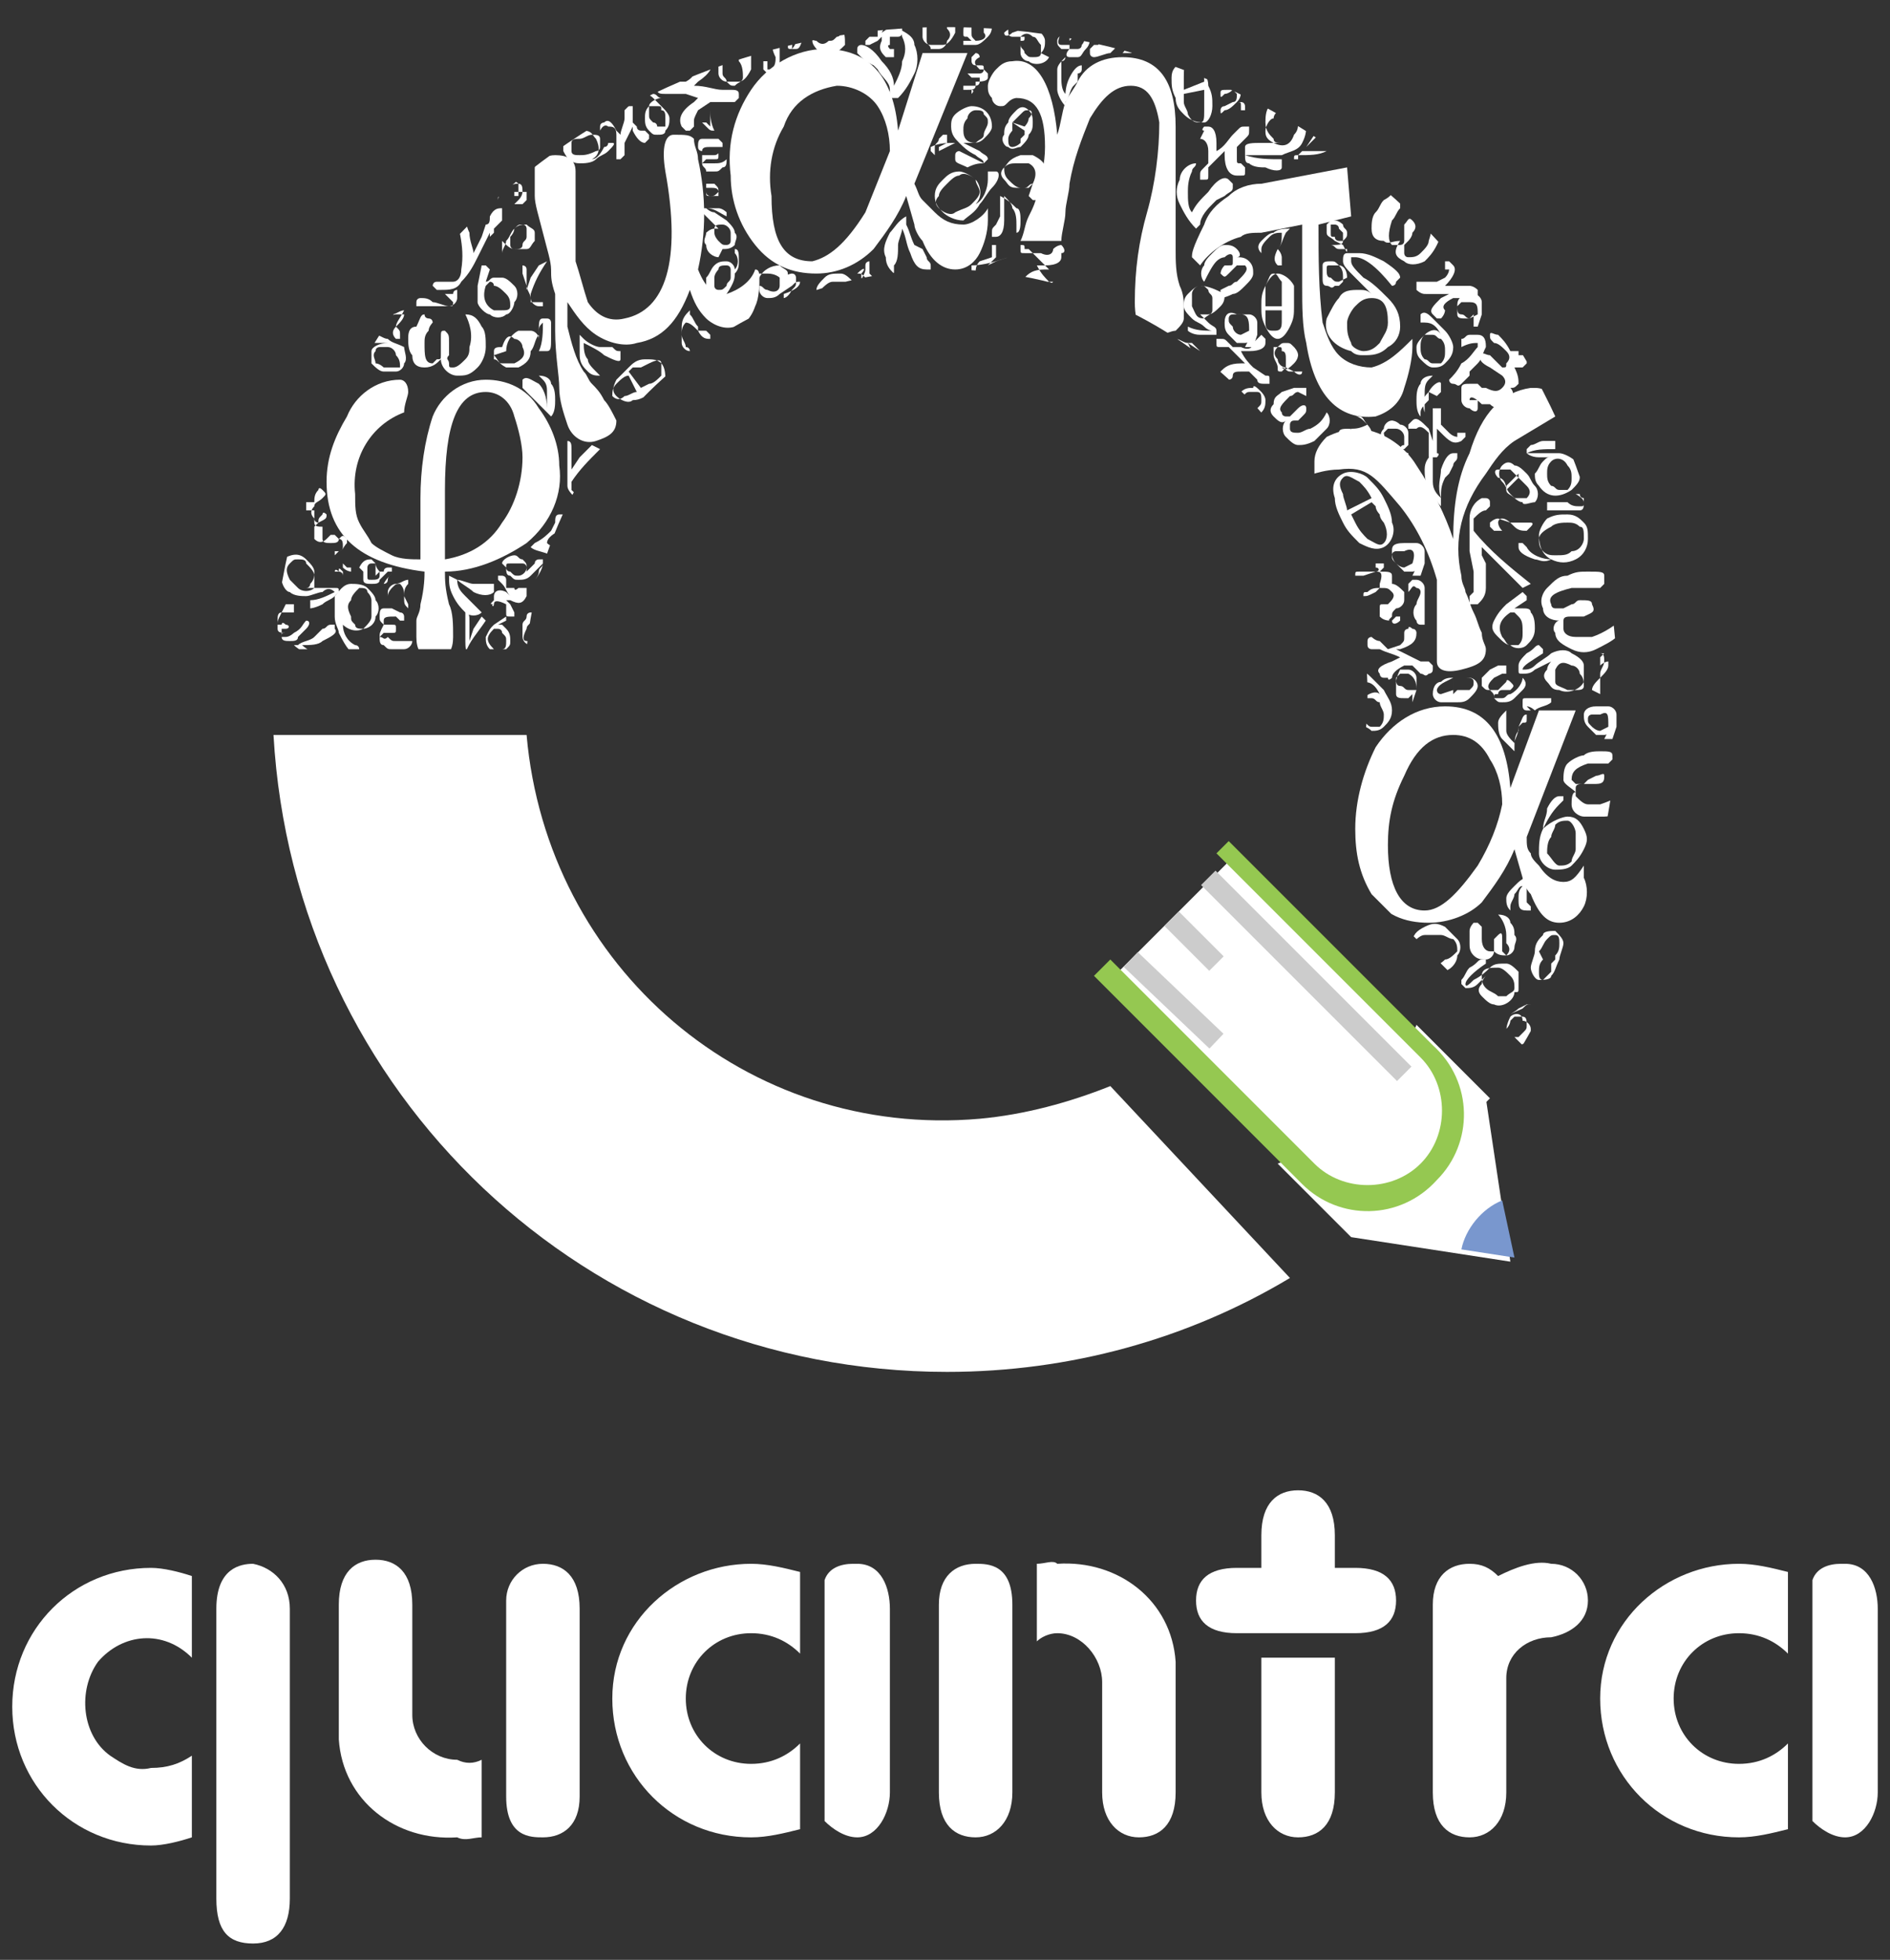 <?xml version="1.0" encoding="utf-8"?>
<!-- Generator: Adobe Illustrator 21.1.0, SVG Export Plug-In . SVG Version: 6.00 Build 0)  -->
<svg version="1.1" id="Layer_1" xmlns="http://www.w3.org/2000/svg" xmlns:xlink="http://www.w3.org/1999/xlink" x="0px" y="0px"
	 viewBox="0 0 46.3 48" style="enable-background:new 0 0 46.3 48;" xml:space="preserve">
<rect x="0" y="0" width="46.3" height="48" fill="#333333" stroke="none"/>
<style type="text/css">
	.st0{fill:#FFFFFF;}
	.st1{fill:#7997CE;}
	.st2{fill:#95C851;}
	.st3{fill:none;stroke:#CCCCCC;stroke-width:0.5;stroke-miterlimit:10;}
	.st4{clip-path:url(#SVGID_2_);}
</style>
<title>66x48</title>
<path class="st0" d="M31.6,31.3c-2.5,1.5-5.4,2.3-8.4,2.3c-8.8,0-16-6.8-16.5-15.6h6.2c0.5,5.7,5.4,9.9,11.1,9.4
	c1.1-0.1,2.2-0.4,3.2-0.8L31.6,31.3z"/>
<path class="st0" d="M36.4,26.9l-1.8-1.7c-0.6,1.5-1.8,2.7-3.3,3.3l1.8,1.8l3.9,0.6L36.4,26.9z"/>
<path class="st0" d="M34.7,25.1c-0.6,1.5-1.8,2.7-3.3,3.3l1.8,1.8l3.3-3.3L34.7,25.1z"/>
<path class="st1" d="M35.8,30.6l1.3,0.2l-0.3-1.4C36.3,29.6,35.9,30.1,35.8,30.6z"/>
<path class="st0" d="M35,25.8c0.8,0.8,0.8,2.1,0,3c-0.8,0.8-2.1,0.8-3,0L27.2,24l3-3L35,25.8z"/>
<path class="st2" d="M30.1,20.6l5,5c1,0.9,1,2.4,0.1,3.3c-0.9,1-2.4,1-3.3,0.1c0,0-0.1-0.1-0.1-0.1l-5-5l0.4-0.4l5,5
	c0.7,0.7,1.9,0.7,2.6,0c0.7-0.7,0.7-1.9,0-2.6l-5-5L30.1,20.6z"/>
<line class="st3" x1="27.7" y1="23.5" x2="29.8" y2="25.5"/>
<line class="st3" x1="28.7" y1="22.5" x2="29.8" y2="23.6"/>
<line class="st3" x1="29.6" y1="21.5" x2="34.4" y2="26.3"/>
<path class="st0" d="M3.7,43.3c0.4,0,0.7-0.1,1-0.3v2c-0.3,0.1-0.7,0.2-1,0.2c-1.9,0-3.4-1.5-3.4-3.4s1.5-3.4,3.4-3.4
	c0.3,0,0.7,0.1,1,0.2v2C4,39.9,3,40,2.4,40.7C1.9,41.4,2,42.5,2.7,43C3,43.2,3.3,43.4,3.7,43.3L3.7,43.3z M7.1,46.5
	c0,0.7-0.3,1.1-0.9,1.1s-0.9-0.3-0.9-1.1v-1.9l0,0v-5.2c0-1,0.6-1.1,0.9-1.1c0.5,0.1,0.9,0.5,0.9,1.1L7.1,46.5z"/>
<path class="st0" d="M11.8,43.1V45c-0.2,0-0.4,0.1-0.6,0c-1.5,0.1-2.8-0.9-2.9-2.4c0-0.2,0-0.3,0-0.5v-2.8c0-0.8,0.4-1.1,0.9-1.1
	s0.9,0.3,0.9,1.1v2.7c0,0.6,0.5,1.1,1.1,1.1C11.4,43.2,11.6,43.2,11.8,43.1z M14.2,44c0,0.7-0.4,1-0.9,1c-0.3,0-0.9,0-0.9-1v-4.8
	c0-0.5,0.4-0.9,0.9-0.9c0.5,0,0.9,0.3,0.9,1.1L14.2,44z"/>
<path class="st0" d="M18.4,38.3c0.4,0,0.8,0.1,1.2,0.2v2c-0.3-0.3-0.7-0.5-1.2-0.5c-0.9,0-1.6,0.7-1.6,1.6s0.7,1.6,1.6,1.6
	c0.5,0,0.9-0.2,1.2-0.5v2.1c-0.4,0.1-0.8,0.2-1.2,0.2c-1.9,0-3.4-1.5-3.4-3.4S16.6,38.3,18.4,38.3L18.4,38.3z M20.2,44.6v-5.9
	c0.1-0.3,0.4-0.4,0.7-0.4H21c0.6,0,0.8,0.6,0.8,1.1v4.5c0,0.5-0.3,1.1-0.8,1.1H21C20.7,45,20.4,44.8,20.2,44.6L20.2,44.6z"/>
<path class="st0" d="M23,39.3c0-0.7,0.4-1,0.9-1c0.3,0,0.9,0,0.9,1V41c0,0,0,0.1,0,0.1v2.8c0,0.7-0.4,1.1-0.9,1.1S23,44.7,23,43.9
	L23,39.3z M25.4,40.2v-1.9c0.2,0,0.4-0.1,0.5,0c1.5-0.1,2.8,0.9,2.9,2.4c0,0.2,0,0.3,0,0.5v2.7c0,0.8-0.4,1.1-0.9,1.1
	S27,44.6,27,43.9v-2.7c0-0.6-0.5-1.2-1.1-1.2c0,0,0,0,0,0C25.7,40,25.5,40.1,25.4,40.2L25.4,40.2z"/>
<path class="st0" d="M30.9,37.6c0-0.8,0.4-1.1,0.9-1.1c0.5,0,0.9,0.3,0.9,1.1v0.8h0.5c0.7,0,1,0.3,1,0.8s-0.3,0.8-1,0.8h-2.9
	c-0.7,0-1-0.3-1-0.8s0.3-0.8,1-0.8h0.6V37.6z"/>
<path class="st0" d="M30.9,43.9v-3.3h1.8v3.3c0,0.8-0.4,1.1-0.9,1.1C31.3,45,30.9,44.6,30.9,43.9z"/>
<path class="st0" d="M35.1,39.3c0-0.7,0.4-1,0.9-1c0.3,0,0.5,0.1,0.7,0.3c0.4-0.2,0.9-0.4,1.3-0.3c0.5,0,0.9,0.4,0.9,0.9
	c0,0.5-0.4,0.8-0.9,0.9c-0.6,0-1.1,0.4-1.1,1v2.8c0,0.7-0.4,1.1-0.9,1.1s-0.9-0.3-0.9-1.1L35.1,39.3z"/>
<path class="st0" d="M42.6,38.3c0.4,0,0.8,0.1,1.2,0.2v2c-0.3-0.3-0.7-0.5-1.2-0.5c-0.9,0-1.6,0.7-1.6,1.6s0.7,1.6,1.6,1.6
	c0.5,0,0.9-0.2,1.2-0.5v2.1C43.4,44.9,43,45,42.6,45c-1.9,0-3.4-1.5-3.4-3.4S40.8,38.3,42.6,38.3L42.6,38.3z M44.4,44.6v-5.9
	c0.1-0.3,0.4-0.4,0.7-0.4h0.1c0.6,0,0.8,0.6,0.8,1.1v4.5c0,0.5-0.3,1.1-0.8,1.1h0C44.9,45,44.6,44.8,44.4,44.6L44.4,44.6z"/>
<g>
	<defs>
		<path id="SVGID_1_" d="M37.3,25.6l-4.6-4.6c0.5-1.3,0.8-2.6,0.8-4c0-5.7-4.6-10.4-10.3-10.4c-5.3,0-9.8,4-10.3,9.3H6.7
			C7.4,6.9,15.2,0.1,24.3,0.7s15.9,8.5,15.3,17.6C39.4,20.9,38.6,23.4,37.3,25.6z"/>
	</defs>
	<clipPath id="SVGID_2_">
		<use xlink:href="#SVGID_1_"  style="overflow:visible;"/>
	</clipPath>
	<g class="st4">
		<path class="st0" d="M24.2,5.1c-0.1,0.2-0.4,0.4-0.6,0.4c-0.3,0-0.5-0.1-0.7-0.3c-0.1-0.1-0.2-0.2-0.3-0.3
			c-0.1-0.1-0.1-0.2-0.2-0.4l1.3-3.2h-1.1L22,3.2c-0.1-1.3-0.7-2-1.8-2c-0.7,0-1.4,0.4-1.8,1c-0.4,0.6-0.6,1.3-0.5,2.1
			c0,0.6,0.2,1.2,0.6,1.7c0.4,0.5,0.9,0.7,1.5,0.7c0.5,0,1-0.2,1.4-0.6c0.3-0.4,0.6-0.8,0.8-1.3l0.2,0.7c0,0.1,0.1,0.3,0.2,0.4
			c0.2,0.5,0.5,0.7,0.8,0.7c0.3,0,0.5-0.2,0.6-0.4c0.1-0.2,0.2-0.5,0.2-0.8c0-0.1,0-0.1,0-0.2C24.2,5.2,24.2,5.1,24.2,5.1z
			 M21.2,5.2c-0.5,0.8-0.9,1.1-1.3,1.2c-0.7,0-1-0.5-1-1.6c-0.1-0.6,0-1.2,0.3-1.7c0.2-0.6,0.7-0.9,1.3-1c0.4,0,0.8,0.2,1,0.5
			c0.2,0.3,0.3,0.7,0.3,1.1C21.6,4.2,21.4,4.7,21.2,5.2L21.2,5.2z"/>
		<path class="st0" d="M38.8,21.2c-0.2,0.3-0.3,0.4-0.5,0.4s-0.4-0.1-0.6-0.4c-0.1-0.1-0.2-0.2-0.2-0.3c-0.1-0.1-0.1-0.2-0.1-0.4
			l1.2-3.1h-0.9L37,19.3c-0.1-1.3-0.6-2-1.6-2c-0.7,0-1.3,0.4-1.7,1c-0.3,0.6-0.5,1.3-0.5,2c0,0.6,0.1,1.1,0.4,1.6
			c0.3,0.5,0.8,0.7,1.4,0.7c0.5,0,1-0.2,1.3-0.5c0.3-0.4,0.6-0.8,0.8-1.3l0.2,0.7c0,0.1,0.1,0.3,0.2,0.4c0.2,0.5,0.4,0.7,0.7,0.7
			c0.3,0,0.5-0.2,0.6-0.4c0.1-0.2,0.1-0.5,0-0.7c0,0,0-0.1,0-0.1C38.8,21.3,38.8,21.3,38.8,21.2z M36.2,21.2
			c-0.5,0.7-0.9,1.1-1.3,1.1c-0.6,0-0.9-0.6-0.9-1.6c0-0.6,0.1-1.1,0.4-1.7c0.3-0.7,0.7-1,1.2-1c0.4,0,0.7,0.2,0.9,0.6
			c0.2,0.3,0.3,0.7,0.3,1.1C36.7,20.2,36.5,20.7,36.2,21.2L36.2,21.2z"/>
		<path class="st0" d="M28.8,4.6l0-0.9c0-0.2,0-0.5,0-0.6c0-1.1-0.4-1.7-1.3-1.7c-0.5,0-0.9,0.2-1.1,0.6c-0.1,0.2-0.2,0.3-0.3,0.5
			C26,2.8,26,3,25.9,3.3c-0.1-1.2-0.5-1.9-1.1-1.8c-0.2,0-0.3,0.1-0.4,0.2c-0.1,0.1-0.2,0.3-0.2,0.4c0,0.1,0,0.2,0.1,0.3
			c0,0.1,0.1,0.2,0.2,0.2c0.1,0,0.1,0,0.2-0.1c0.1-0.1,0.2-0.1,0.2-0.1c0.5,0,0.7,0.4,0.7,1.2c0,0.4-0.1,0.8-0.2,1.1
			c0,0.2-0.1,0.4-0.2,0.6c-0.1,0.2-0.1,0.4-0.2,0.6H26c0-0.2,0.1-0.5,0.1-0.7c0-0.2,0.1-0.5,0.1-0.7c0.1-0.6,0.3-1.1,0.5-1.6
			c0.3-0.5,0.6-0.8,1-0.8s0.6,0.3,0.7,0.9c0,0.7-0.1,1.5-0.3,2.2c-0.2,0.7-0.3,1.4-0.3,2.2c0,0.6,0.2,0.9,0.6,0.8
			c0.1,0,0.3-0.1,0.4-0.1C28.9,8,29,7.9,29,7.8c0-0.1,0-0.2,0-0.3c0-0.1,0-0.3-0.1-0.5c-0.1-0.3-0.1-0.6-0.1-0.9c0-0.2,0-0.4,0-0.6
			S28.8,4.9,28.8,4.6z"/>
		<path class="st0" d="M30.1,4.8c-0.3,0.2-0.5,0.4-0.6,0.7c-0.3,0.6-0.3,0.7-0.3,0.8l0.2,0.2c0.2-0.3,0.6-0.6,1-0.7
			c0.1-0.1,0.3-0.1,0.5-0.1l1-0.2c0,0.1,0,0.2,0,0.5v1c0,0.5,0,1,0.1,1.4c0.2,1.3,0.8,1.9,1.7,1.8c0.3-0.1,0.6-0.3,0.7-0.7
			c0.1-0.3,0.2-0.7,0.2-1V8.4c0,0,0-0.1,0-0.1C34.3,8.6,34,8.9,33.6,9c-0.3,0-0.6-0.1-0.8-0.3c-0.2-0.2-0.3-0.5-0.4-0.8
			c-0.1-0.8-0.1-1.6-0.1-2.4l0.8-0.2L33,4.1l-2.1,0.4C30.6,4.5,30.3,4.6,30.1,4.8z"/>
		<path class="st0" d="M32.8,11.5c0.7-0.1,0.9,0.2,1.5,0.9c0.4,0.5,0.7,1.1,0.9,1.8c0,0.3,0,0.7,0,1c0,0.2,0,0.4,0,0.6
			c0,0.1,0,0.3,0,0.4c0,0.2,0.2,0.3,0.6,0.2c0.4-0.1,0.6-0.2,0.6-0.5c0-0.1-0.1-0.2-0.1-0.4c-0.1-0.2-0.1-0.3-0.2-0.5
			c-0.1-0.2-0.1-0.3-0.2-0.5c0-0.1-0.1-0.2-0.1-0.4c-0.2-0.9,0-1.7,0.6-2.5c0.2-0.3,0.4-0.6,0.7-0.8l0.5-0.3l0.5-0.3v-0.2
			c0-0.3-0.2-0.5-0.5-0.5c0,0-0.1,0-0.1,0c-0.7,0.1-1.2,0.6-1.5,1.6c-0.3,0.6-0.4,1.3-0.4,2.1c-0.2-0.6-0.5-1.2-0.9-1.8
			c-0.3-0.5-0.9-0.9-1.5-0.9c-0.2,0-0.5,0.1-0.7,0.2c-0.2,0.2-0.3,0.4-0.3,0.6c0,0.1,0,0.2,0,0.3C32.2,11.6,32.5,11.5,32.8,11.5z"/>
		<path class="st0" d="M20.5,7.2c0.2,0.1,0.3,0.2,0.3,0.3c0,0,0,0,0,0.1h0c-0.1,0-0.1,0-0.1-0.1l-0.1-0.1L20.5,7.2
			c-0.2,0-0.3-0.1-0.4-0.1h-0.1l0,0C20,7,20.1,6.9,20.2,6.8c0.1-0.1,0.2-0.1,0.4-0.1c0.1,0,0.2,0.1,0.3,0.2h-0.1c-0.1,0-0.2,0-0.4,0
			c-0.1,0-0.2,0.1-0.3,0.2C20.3,7.1,20.4,7.1,20.5,7.2z"/>
		<path class="st0" d="M35.3,11.5c0.1-0.3,0.2-0.4,0.3-0.4c0,0,0,0,0.1,0c0,0,0,0,0,0.1c0,0.1-0.1,0.1-0.1,0.2l-0.1,0.2l-0.1,0.1
			c-0.1,0.2-0.1,0.3-0.1,0.5c0,0.1,0,0.1,0,0.2l0,0c-0.1-0.1-0.2-0.3-0.3-0.4c-0.1-0.2-0.1-0.4-0.1-0.5c0-0.2,0.1-0.3,0.2-0.4
			c0,0.1,0,0.1,0,0.2c0,0.2,0,0.3,0,0.5c0,0.2,0.1,0.3,0.2,0.4C35.2,11.9,35.3,11.7,35.3,11.5z"/>
		<path class="st0" d="M37.2,17.8c0.1-0.2,0.1-0.3,0.2-0.3l0,0c0,0,0,0,0,0.1c0,0.1,0,0.1-0.1,0.1L37.2,17.8l0,0.1
			c-0.1,0.1-0.1,0.3-0.1,0.4c0,0,0,0.1,0,0.1l0,0c-0.1-0.1-0.2-0.2-0.3-0.3c-0.1-0.1-0.1-0.3-0.1-0.4c0-0.1,0.1-0.2,0.2-0.3
			c0,0,0,0.1,0,0.1c0,0.1,0,0.3,0,0.4c0,0.1,0.1,0.2,0.2,0.3C37.1,18.1,37.2,18,37.2,17.8z"/>
		<path class="st0" d="M33.1,10.5c-0.2,0-0.3,0-0.3,0.1l0,0l0,0h0.1L33.1,10.5l0.1,0.1c0.1,0,0.2,0,0.3,0h0.1l0,0
			c0-0.1-0.1-0.2-0.2-0.3c-0.1-0.1-0.2-0.1-0.3-0.2c-0.1,0-0.2,0-0.2,0H33c0.1,0,0.2,0.1,0.3,0.1c0.1,0,0.1,0.1,0.2,0.2
			C33.3,10.5,33.2,10.5,33.1,10.5z"/>
		<path class="st0" d="M35,9.6c0.1-0.2,0.3-0.3,0.3-0.2c0,0,0,0,0,0.1c0,0,0,0,0,0.1c0,0-0.1,0.1-0.1,0.1L35,9.6l0,0.2
			c-0.1,0.1-0.2,0.2-0.2,0.3l0,0.1l0,0c-0.1-0.1-0.1-0.3-0.1-0.4c0-0.1,0-0.3,0.1-0.4c0-0.1,0.1-0.2,0.3-0.2l-0.1,0.1
			c-0.1,0.1-0.1,0.2-0.1,0.4c0,0.1,0,0.2,0,0.4C34.8,9.8,34.9,9.7,35,9.6z"/>
		<path class="st0" d="M29.6,4.7c0.2-0.3,0.4-0.4,0.5-0.3c0,0,0,0,0.1,0.1c0,0,0,0.1,0,0.1c0,0.1-0.1,0.1-0.2,0.2l-0.2,0.1l-0.1,0.1
			c-0.1,0.1-0.3,0.3-0.3,0.5l-0.1,0.1l0,0C29.1,5.4,29,5.2,28.9,5c-0.1-0.2-0.1-0.4,0-0.6c0-0.2,0.2-0.4,0.4-0.4
			c0,0.1-0.1,0.1-0.1,0.2c-0.1,0.2-0.1,0.4-0.1,0.5c0,0.2,0,0.4,0.1,0.5C29.3,5,29.4,4.9,29.6,4.7z"/>
		<path class="st0" d="M22.3,6.2c0.1,0.3,0.2,0.4,0.4,0.4c0,0,0.1,0,0.1,0c0,0,0,0,0-0.1c0-0.1-0.1-0.1-0.1-0.2l-0.1-0.2L22.4,6
			c-0.1-0.2-0.1-0.3-0.2-0.5c0-0.1,0-0.1,0-0.2l0,0c-0.2,0.1-0.3,0.3-0.4,0.4c-0.1,0.2-0.2,0.4-0.1,0.6c0,0.2,0.1,0.3,0.2,0.4
			c0-0.1,0-0.1,0-0.2C22,6.4,22,6.2,22,6c0-0.1,0.1-0.3,0.1-0.4C22.2,5.8,22.2,6,22.3,6.2z"/>
		<path class="st0" d="M13.7,13c0.2-0.2,0.3-0.3,0.2-0.4c0,0,0,0-0.1,0c0,0,0,0-0.1,0c-0.1,0-0.1,0.1-0.1,0.2l-0.1,0.2L13.5,13
			c-0.1,0.1-0.2,0.2-0.4,0.3L13,13.4l0,0c0.1,0.1,0.3,0.1,0.5,0.2c0.2,0,0.3,0,0.5-0.1c0.1,0,0.2-0.2,0.3-0.3l-0.1,0.1
			c-0.1,0.1-0.3,0.1-0.4,0.1c-0.2,0-0.3,0-0.4-0.1C13.4,13.2,13.5,13.1,13.7,13z"/>
		<path class="st0" d="M9.9,14.6c0,0.2,0,0.2,0.1,0.3l0,0l0,0c0,0,0-0.1,0-0.1L9.9,14.6c0-0.1,0-0.2,0.1-0.3v-0.1l0,0
			c-0.1,0-0.2,0.1-0.3,0.1c-0.1,0-0.2,0.1-0.2,0.2c0,0.1,0,0.2,0,0.2c0,0,0-0.1,0-0.1c0-0.1,0.1-0.2,0.1-0.2
			c0.1-0.1,0.1-0.1,0.2-0.1C9.9,14.4,9.9,14.5,9.9,14.6z"/>
		<path class="st0" d="M7.9,15.7c0.2-0.1,0.4-0.2,0.3-0.3c0,0,0,0,0-0.1c0,0,0,0-0.1,0c-0.1,0-0.1,0.1-0.2,0.1l-0.1,0.1l-0.1,0.1
			c-0.1,0.1-0.3,0.1-0.4,0.2H7.2l0,0c0.1,0.1,0.3,0.2,0.4,0.3c0.1,0.1,0.3,0.1,0.5,0.1c0.1,0,0.3-0.1,0.3-0.2H8.3
			c-0.1,0-0.3,0-0.5,0c-0.1,0-0.3-0.1-0.4-0.2C7.6,15.8,7.8,15.8,7.9,15.7z"/>
		<path class="st0" d="M11.6,14.5c0.2,0.1,0.4,0.1,0.5,0c0,0,0,0,0-0.1c0,0,0,0,0-0.1c-0.1,0-0.1,0-0.2,0h-0.2h-0.1
			c-0.1,0-0.3-0.1-0.4-0.1L11,14.1l0,0c0,0.2,0,0.3,0.1,0.5c0.1,0.2,0.2,0.3,0.3,0.4c0.1,0.1,0.3,0.1,0.4,0l-0.1-0.1
			c-0.1-0.1-0.2-0.2-0.3-0.3c-0.1-0.1-0.2-0.2-0.2-0.4C11.3,14.3,11.5,14.4,11.6,14.5z"/>
		<path class="st0" d="M24.6,5.4c0,0.3-0.1,0.4-0.2,0.4h-0.1c0,0,0,0,0-0.1c0-0.1,0-0.1,0.1-0.2l0.1-0.2V5.3c0-0.1,0-0.3,0-0.4
			c0,0,0-0.1,0-0.1l0,0c0.2,0.1,0.3,0.2,0.4,0.3C25,5.1,25,5.3,25,5.4c0,0.1,0,0.3-0.1,0.3c0-0.1,0-0.1,0-0.2c0-0.1,0-0.3-0.1-0.4
			c0-0.1-0.1-0.2-0.2-0.3C24.6,5,24.6,5.2,24.6,5.4z"/>
		<path class="st0" d="M26.2,1.9c0.1-0.2,0.2-0.3,0.3-0.3c0.1,0,0,0,0,0c0,0,0,0,0,0.1c0,0.1-0.1,0.1-0.1,0.1l0,0.2l-0.1,0.1
			c-0.1,0.1-0.1,0.3-0.2,0.4v0.1l0,0c-0.1-0.1-0.2-0.3-0.2-0.4c0-0.2,0-0.3,0-0.5c0-0.1,0.1-0.2,0.2-0.3c0,0,0,0.1-0.1,0.1
			c0,0.1,0,0.3,0,0.4c0,0.1,0,0.3,0.1,0.4C26.1,2.3,26.1,2.1,26.2,1.9z"/>
		<path class="st0" d="M17.1,8.1c0.1,0.2,0.2,0.2,0.3,0.2l0,0c0,0,0,0,0-0.1c0,0-0.1-0.1-0.1-0.1L17.1,8.1l0-0.1
			C17,7.9,17,7.8,16.9,7.7V7.6l0,0c-0.1,0.1-0.2,0.2-0.2,0.4c0,0.1,0,0.3,0,0.4c0,0.1,0.1,0.2,0.2,0.2c0,0,0-0.1-0.1-0.1
			c0-0.1-0.1-0.2-0.1-0.3c0-0.1,0-0.2,0.1-0.3C16.9,7.9,17,8,17.1,8.1z"/>
		<path class="st0" d="M13.2,9.4c-0.2-0.1-0.3-0.2-0.4-0.1c0,0,0,0,0,0.1c0,0,0,0,0,0.1c0,0,0.1,0.1,0.1,0.1l0.1,0.1l0.1,0.1
			c0.1,0.1,0.2,0.2,0.3,0.3l0.1,0.1l0,0c0.1-0.1,0.1-0.3,0.1-0.4c0-0.1,0-0.3-0.1-0.4c0-0.1-0.1-0.2-0.3-0.2l0.1,0.1
			c0.1,0.1,0.1,0.2,0.1,0.3c0,0.1,0,0.2,0,0.4C13.4,9.7,13.3,9.5,13.2,9.4z"/>
		<path class="st0" d="M14.8,8.7c0.2,0.1,0.4,0.2,0.4,0.1c0,0,0,0,0-0.1c0,0,0,0,0-0.1c-0.1,0-0.1,0-0.2-0.1h-0.2h-0.1
			c-0.1,0-0.3-0.1-0.4-0.2l-0.1-0.1l0,0c0,0.2,0,0.3,0,0.5c0,0.2,0.1,0.3,0.2,0.4c0.1,0.1,0.2,0.1,0.3,0.1l-0.1-0.1
			c-0.1-0.1-0.2-0.2-0.2-0.3c-0.1-0.1-0.1-0.3-0.1-0.4C14.5,8.5,14.7,8.6,14.8,8.7z"/>
		<path class="st0" d="M9.7,8c-0.1,0.1-0.1,0.2,0,0.3h0.1c0,0,0-0.1,0-0.1C9.8,8.1,9.8,8.1,9.7,8c0.1-0.1,0.2-0.2,0.2-0.3L10,7.7
			l0,0c-0.1,0-0.2,0-0.3,0c-0.1,0-0.2,0.1-0.3,0.1C9.4,7.9,9.3,8,9.4,8l0-0.1c0.1-0.1,0.1-0.1,0.2-0.2c0.1,0,0.2-0.1,0.3-0.1
			C9.8,7.8,9.7,7.9,9.7,8z"/>
		<path class="st0" d="M21.6,1.5c-0.2-0.3-0.4-0.4-0.5-0.4c0,0-0.1,0-0.1,0.1c0,0,0,0.1,0,0.1c0,0,0.1,0.1,0.2,0.2l0.2,0.1l0.1,0.1
			c0.1,0.2,0.3,0.3,0.3,0.5l0,0.2H22c0.2-0.2,0.3-0.4,0.4-0.6c0.1-0.2,0.1-0.5,0-0.7c0-0.2-0.2-0.3-0.4-0.4c0,0.1,0.1,0.1,0.1,0.2
			c0.1,0.2,0.1,0.4,0,0.6c0,0.2-0.1,0.4-0.2,0.6C21.9,1.9,21.8,1.7,21.6,1.5z"/>
		<path class="st0" d="M31.3,6.1c-0.1,0.2-0.1,0.3,0,0.4h0.1l0,0c0,0,0-0.1,0-0.2C31.4,6.3,31.4,6.2,31.3,6.1
			c0.1-0.1,0.1-0.2,0.2-0.4l0.1-0.1l0,0c-0.1,0-0.3,0-0.4,0.1c-0.1,0-0.2,0.1-0.3,0.2c-0.1,0.1-0.1,0.2,0,0.3c0,0,0-0.1,0-0.1
			c0-0.1,0.1-0.2,0.2-0.3c0.1-0.1,0.2-0.1,0.3-0.1C31.4,5.9,31.4,6,31.3,6.1z"/>
		<path class="st0" d="M37.2,22c0,0.2,0,0.3,0.2,0.3h0.1l0,0c0,0,0-0.1,0-0.1l-0.1-0.1V22c0-0.1,0-0.2,0-0.4v-0.1l0,0
			c-0.1,0-0.2,0.1-0.3,0.2c-0.1,0.1-0.2,0.2-0.2,0.3c0,0.1,0,0.2,0.1,0.3c0,0,0-0.1,0-0.1c0-0.1,0.1-0.2,0.1-0.3
			c0.1-0.1,0.1-0.2,0.2-0.2C37.2,21.8,37.2,21.9,37.2,22z"/>
		<path class="st0" d="M37.6,12.3c0.1-0.1,0.1-0.3,0-0.4c-0.1-0.1-0.1-0.2-0.2-0.3c-0.1-0.1-0.2-0.2-0.3-0.2c-0.1-0.1-0.2-0.1-0.3,0
			c-0.1,0.1-0.1,0.3,0,0.4c0.1,0.1,0.1,0.2,0.2,0.3c0.1,0.1,0.2,0.2,0.3,0.2C37.3,12.4,37.5,12.3,37.6,12.3z M36.7,11.7
			c-0.1-0.1-0.1-0.2,0-0.2c0.1,0,0.1,0,0.3,0l0.2,0.2l-0.3,0.3C36.9,11.8,36.8,11.7,36.7,11.7z M36.9,11.9l0.3-0.3l0,0.1l0.1,0.1
			l0.1,0.1c0.1,0.1,0.1,0.2,0,0.3c-0.1,0-0.1,0-0.3,0c-0.1-0.1-0.2-0.1-0.2-0.2L36.9,11.9z"/>
		<path class="st0" d="M36.2,16.8c0-0.1-0.1-0.2-0.2-0.2c-0.1,0-0.2,0-0.4,0c-0.1,0-0.2,0-0.3,0.1c-0.1,0-0.2,0.1-0.2,0.3
			c0,0.1,0.1,0.2,0.2,0.2c0.1,0,0.2,0,0.4,0c0.1,0,0.2,0,0.3-0.1C36.1,17,36.2,16.9,36.2,16.8z M35.3,17c-0.1,0-0.1-0.1-0.1-0.1
			s0-0.1,0.2-0.2l0.2-0.1v0.3L35.3,17z M35.6,17v-0.4h0.3c0.1,0,0.2,0,0.2,0.1c0,0.1,0,0.1-0.1,0.2c-0.1,0-0.2,0-0.3,0L35.6,17z"/>
		<path class="st0" d="M37.7,24c0.1,0,0.3,0,0.3-0.1c0.1-0.1,0.1-0.2,0.2-0.4c0-0.1,0.1-0.3,0.1-0.4c0-0.1-0.1-0.2-0.2-0.3
			c-0.1,0-0.3,0-0.3,0.1c-0.1,0.1-0.2,0.2-0.2,0.4c0,0.1-0.1,0.3-0.1,0.4C37.5,23.8,37.6,24,37.7,24z M37.9,23
			c0.1-0.1,0.1-0.1,0.2-0.1s0.1,0.1,0.1,0.2c0,0.1,0,0.2-0.1,0.3l-0.4-0.1C37.8,23.2,37.8,23.1,37.9,23z M37.7,23.3l0.4,0.1v0.1
			l-0.1,0.1L38,23.8c-0.1,0.1-0.2,0.2-0.2,0.2c-0.1,0-0.1-0.1-0.1-0.2c0-0.1,0-0.2,0.1-0.3L37.7,23.3z"/>
		<path class="st0" d="M33.9,13.4c0.2-0.1,0.3-0.4,0.2-0.6c0-0.2-0.1-0.4-0.2-0.6c-0.1-0.2-0.2-0.3-0.4-0.5
			c-0.1-0.1-0.4-0.2-0.6-0.1c-0.2,0.1-0.3,0.3-0.2,0.6c0,0.2,0.1,0.4,0.2,0.6c0.1,0.2,0.2,0.3,0.4,0.5
			C33.5,13.4,33.7,13.5,33.9,13.4z M32.9,12.1c-0.1-0.2-0.1-0.3,0-0.4c0.1-0.1,0.2,0,0.4,0.1c0.1,0.1,0.2,0.2,0.3,0.4L33,12.5
			C33,12.4,32.9,12.2,32.9,12.1L32.9,12.1z M33.1,12.6l0.5-0.3l0.1,0.1c0,0.1,0.1,0.2,0.1,0.2c0,0.1,0.1,0.2,0.1,0.2
			c0.1,0.2,0.1,0.4,0,0.5c-0.1,0.1-0.2,0-0.4-0.1c-0.1-0.1-0.2-0.2-0.3-0.4L33.1,12.6z"/>
		<path class="st0" d="M29.5,3c0.1,0,0.2-0.2,0.2-0.4c0-0.2,0-0.3-0.1-0.5c0-0.2-0.1-0.3-0.2-0.4c-0.1-0.1-0.2-0.2-0.4-0.2
			c-0.2,0.1-0.3,0.2-0.3,0.4c0,0.2,0,0.3,0.1,0.5c0,0.2,0.1,0.3,0.2,0.4C29.2,3,29.4,3,29.5,3z M29,1.9c0-0.2,0-0.3,0.1-0.3
			s0.1,0,0.3,0.1c0.1,0.1,0.1,0.2,0.1,0.3L29,2.2C29,2.1,29,2,29,1.9L29,1.9z M29,2.3l0.5-0.1v0.1c0,0.1,0,0.1,0,0.2
			c0,0.1,0,0.1,0,0.2c0,0.2,0,0.3-0.1,0.3s-0.2,0-0.3-0.2C29.1,2.7,29,2.6,29,2.5L29,2.3z"/>
		<path class="st0" d="M24.7,3.6c0.1,0.1,0.2,0,0.3,0c0.1-0.1,0.2-0.2,0.2-0.3c0.1-0.1,0.1-0.2,0.1-0.3c0-0.1,0-0.2-0.1-0.3
			c-0.1-0.1-0.2-0.1-0.3,0c-0.1,0.1-0.2,0.2-0.2,0.3c-0.1,0.1-0.1,0.2-0.1,0.3C24.5,3.4,24.6,3.6,24.7,3.6z M25,2.8
			c0.1-0.1,0.1-0.1,0.2-0.1c0.1,0,0.1,0.1,0,0.2c0,0.1-0.1,0.2-0.1,0.2L24.8,3C24.9,2.9,24.9,2.9,25,2.8L25,2.8z M24.8,3l0.3,0.2
			v0.1L25,3.4L25,3.5c-0.1,0.1-0.2,0.1-0.2,0.1c-0.1,0-0.1-0.1-0.1-0.2c0-0.1,0.1-0.2,0.1-0.2L24.8,3z"/>
		<path class="st0" d="M16.2,8.9c-0.1-0.1-0.2-0.1-0.4-0.1c-0.2,0-0.3,0.1-0.4,0.2c-0.1,0.1-0.2,0.2-0.3,0.3c-0.1,0.2-0.1,0.3,0,0.4
			c0.1,0.1,0.3,0.2,0.4,0.1c0.2,0,0.3-0.1,0.5-0.2c0.1-0.1,0.2-0.2,0.3-0.3C16.3,9.2,16.3,9,16.2,8.9z M15.3,9.7
			c-0.1,0.1-0.2,0.1-0.3,0c0-0.1,0-0.2,0.1-0.3c0.1-0.1,0.2-0.2,0.3-0.2l0.2,0.4C15.5,9.6,15.4,9.7,15.3,9.7z M15.7,9.5l-0.3-0.4
			l0.1-0.1L15.7,9l0.2-0.1c0.2-0.1,0.3-0.1,0.3,0c0,0.1,0,0.2,0,0.3c-0.1,0.1-0.2,0.2-0.3,0.2L15.7,9.5z"/>
		<path class="st0" d="M31.3,6.7c-0.1,0-0.2,0.1-0.3,0.3c-0.1,0.2-0.1,0.3-0.1,0.5c0,0.2,0,0.3,0.1,0.5c0.1,0.2,0.2,0.3,0.3,0.3
			c0.1,0,0.2-0.1,0.3-0.3c0.1-0.2,0.1-0.3,0.1-0.5c0-0.2,0-0.3,0-0.5C31.6,6.8,31.4,6.7,31.3,6.7z M31.4,7.9c0,0.2-0.1,0.2-0.2,0.2
			S31,8.1,31,7.9c0-0.1,0-0.2,0-0.3h0.4C31.4,7.7,31.4,7.8,31.4,7.9z M31.4,7.5H31V7.4c0-0.1,0-0.1,0-0.2c0-0.1,0-0.1,0-0.2
			c0.1-0.2,0.1-0.3,0.2-0.3s0.1,0.1,0.2,0.2c0,0.1,0,0.2,0,0.3L31.4,7.5z"/>
		<path class="st0" d="M34.1,15.2L34.1,15.2l0.1-0.1h0.1l0,0c0,0.1,0,0.1,0,0.1C34.2,15.3,34.1,15.3,34.1,15.2c-0.1,0-0.2,0-0.3-0.1
			c0-0.1,0-0.1,0-0.2c0-0.1,0-0.1,0.1-0.1H34h0l0,0c0.1-0.1,0.2-0.2,0.1-0.3c-0.1-0.1-0.1-0.1-0.3-0.1l-0.1,0.1
			c-0.2,0.1-0.2,0.1-0.3,0.1c0-0.1,0-0.1,0.1-0.1c0.1-0.1,0.2-0.1,0.3-0.1c0,0,0-0.1,0-0.1C33.9,14,33.8,14,33.7,14l-0.3,0.1
			c-0.1,0-0.2,0-0.2,0c0-0.1,0-0.1,0.1-0.1c0.1,0,0.3,0,0.4,0c0.1,0,0.1-0.1,0-0.1l0,0l0,0c0,0,0-0.1,0-0.1c0,0,0.1,0,0.1,0
			c0,0,0,0,0.1,0c0,0,0,0.1,0,0.1c0,0-0.1,0.1-0.1,0.1l0,0c0.2,0,0.3,0,0.3,0.1c0,0.1,0,0.2,0,0.2c0.1,0,0.2,0.1,0.3,0.2
			c0,0.1,0,0.2,0,0.2c0,0.1-0.1,0.2-0.2,0.2l0,0h0h0l0,0c-0.1,0.1-0.1,0.1-0.1,0.2C34,15.2,34,15.2,34.1,15.2
			C34.1,15.2,34.1,15.2,34.1,15.2z"/>
		<path class="st0" d="M29.9,1.6H30l0,0c0,0,0,0,0,0c0-0.1,0-0.1-0.1-0.1c-0.1,0-0.1,0-0.2,0.1c0,0.1,0,0.1,0,0.2
			c0,0.1,0,0.1,0.1,0.1c0,0,0.1,0,0.2,0H30h0.1c0.1,0,0.2,0,0.3,0.1c0,0.1,0,0.2-0.1,0.2h-0.2c-0.2,0-0.2,0-0.2,0.1
			c0,0.1,0,0.1,0.1,0c0.1,0,0.2-0.1,0.2-0.1c0,0,0.1,0.1,0.1,0.1c0,0.1,0,0.2-0.1,0.2l-0.2,0.1c-0.1,0-0.1,0.1-0.1,0.1
			c0,0.1,0,0.1,0.1,0c0.1,0,0.2-0.1,0.3-0.2c0.1,0,0.1,0,0.1,0.1v0.1c0,0,0,0,0.1,0c0,0,0,0,0,0c0,0,0,0,0-0.1c0,0,0-0.1-0.1-0.1
			c0,0-0.1,0-0.1,0l0,0c0.1-0.1,0.1-0.2,0.1-0.3c0-0.1-0.1-0.1-0.1-0.1c0.1-0.1,0.1-0.2,0.1-0.3c0-0.1-0.1-0.1-0.1-0.2
			c-0.1,0-0.1,0-0.2,0H30c-0.1,0-0.2,0-0.2-0.1C29.8,1.8,29.8,1.7,29.9,1.6C29.8,1.7,29.9,1.7,29.9,1.6z"/>
		<path class="st0" d="M24,1.4L24,1.4L24,1.4L24,1.4L24,1.4C24,1.4,24,1.3,24,1.4c0-0.1-0.1-0.1-0.1-0.1c0,0-0.1,0.1-0.1,0.1
			c0,0,0,0.1,0,0.1c0,0,0,0.1,0.1,0.1h0.1c0.1,0,0.1,0,0.1,0.1c0,0.1-0.1,0.1-0.1,0.1h-0.1c-0.1,0-0.2,0-0.2,0c0,0,0,0,0.1,0.1
			c0.1,0,0.1,0,0.2,0c0,0,0,0.1,0,0.1c0,0.1-0.1,0.1-0.1,0.1h-0.2c-0.1,0-0.1,0-0.1,0c0,0,0,0,0,0.1c0.1,0,0.1,0,0.2,0
			c0,0,0.1,0,0,0.1l0,0l0,0l0,0l0,0c0,0,0-0.1,0-0.1c0,0,0,0-0.1,0l0,0c0.1,0,0.2,0,0.2-0.1c0,0,0-0.1,0-0.1c0.1,0,0.3,0,0.3-0.1
			c0,0,0-0.1,0-0.1c0,0-0.1-0.1-0.1-0.1h-0.1C23.9,1.6,23.8,1.5,24,1.4L24,1.4L24,1.4z"/>
		<path class="st0" d="M36,9.8L36,9.8h0.2c0,0,0,0,0,0.1c0,0,0,0,0,0.1c0,0.1-0.1,0.1-0.2,0c-0.1,0-0.2-0.1-0.2-0.2
			c0-0.1,0-0.2,0-0.3c0-0.1,0.1-0.1,0.2-0.1c0.1,0,0.1,0,0.2,0l0.1,0.1h0.1l0,0c0.2,0.1,0.3,0.1,0.4,0c0.1-0.1,0.1-0.2,0-0.3L36.5,9
			c-0.2-0.1-0.3-0.2-0.2-0.3c0-0.1,0.1,0,0.2,0c0.1,0.1,0.2,0.2,0.3,0.3c0.1,0,0.1,0,0.1-0.1c0.1-0.1,0.1-0.2,0-0.3
			c-0.1-0.1-0.2-0.2-0.3-0.2c-0.1-0.1-0.1-0.1-0.1-0.2c0-0.1,0.1,0,0.2,0c0.1,0.1,0.2,0.2,0.3,0.4c0.1,0,0.1,0,0.2,0v0.1
			c0,0,0,0,0.1,0c0,0,0.1,0,0.1,0.1c0,0,0,0.1,0,0.1c0,0-0.1,0.1-0.1,0.1c-0.1,0-0.1,0-0.2,0l0,0c0.1,0.2,0.1,0.3,0.1,0.4
			c-0.1,0.1-0.1,0.1-0.2,0.1c0.1,0.1,0.1,0.3,0,0.4c0,0.1-0.1,0.1-0.2,0.1c-0.1,0-0.2,0-0.3-0.1l0,0h-0.1h-0.1l0,0
			C36.1,9.7,36,9.7,36,9.8C35.9,9.9,35.9,9.9,36,9.8C36,9.9,36,9.9,36,9.8z"/>
		<path class="st0" d="M8.3,13.5L8.3,13.5H8.2l0,0c0,0,0,0,0,0.1C8.2,13.6,8.2,13.6,8.3,13.5c0.1,0,0.1-0.1,0.1-0.1
			c0-0.1,0-0.2-0.1-0.2c0,0-0.1-0.1-0.1-0.1c0,0-0.1,0-0.1,0L8,13.2l0,0l0,0c-0.1,0.1-0.2,0.1-0.3,0c0-0.1,0-0.2,0-0.3l0.1-0.1
			C8,12.7,8,12.7,8,12.6c-0.1-0.1-0.1,0-0.1,0c-0.1,0.1-0.1,0.1-0.1,0.2c0,0-0.1,0-0.1-0.1c-0.1-0.1-0.1-0.2,0-0.3
			c0-0.1,0.1-0.1,0.2-0.2c0.1-0.1,0.1-0.1,0-0.2c-0.1-0.1-0.1,0-0.1,0c-0.1,0.1-0.1,0.2-0.1,0.3c-0.1,0-0.1,0-0.1,0l0,0l0,0
			c0,0,0,0-0.1,0c0,0,0,0,0,0.1c0,0,0,0,0,0.1c0,0,0.1,0,0.1,0c0,0,0.1,0,0.1,0l0,0c0,0.1,0,0.2,0,0.3c0,0.1,0.1,0.1,0.2,0.1
			c0,0.1,0,0.2,0,0.3c0,0.1,0.1,0.1,0.2,0.1c0.1,0,0.2,0,0.2-0.1l0,0l0,0l0,0l0,0c0.1-0.1,0.1-0.1,0.2,0c0,0,0,0.1,0,0.1
			C8.4,13.4,8.4,13.5,8.3,13.5C8.3,13.5,8.3,13.5,8.3,13.5z"/>
		<path class="st0" d="M37.9,12.3c0,0,0,0,0,0.1s0,0.1,0,0.1h0.8c0.1,0,0.1-0.1,0.1-0.2c0,0,0-0.1,0-0.1c0,0-0.1,0-0.1-0.1h-0.1l0,0
			c0,0,0.2,0.1,0.2,0.2s0,0.1-0.1,0.1c-0.1,0-0.2,0-0.3-0.1C38.1,12.3,38,12.3,37.9,12.3z"/>
		<path class="st0" d="M35.5,9.3c0,0,0,0.1,0.1,0.1s0.1,0.1,0.2,0l0.1-0.1l0.1-0.1L36,9.1l0.1-0.1l0.1-0.1c0.1-0.1,0.1-0.2,0.2-0.4
			c0-0.1,0-0.3-0.2-0.3c-0.1,0-0.1,0-0.2,0c-0.1,0-0.1,0.1-0.2,0.1c0,0,0,0.1,0,0.1c0,0,0,0.1,0,0.1c0.2-0.1,0.3-0.1,0.4-0.1
			c0,0,0,0.1,0,0.1c0,0,0,0,0,0c-0.1,0.1-0.2,0.3-0.4,0.4C35.7,9.1,35.6,9.2,35.5,9.3z"/>
		<path class="st0" d="M37.4,13c0,0,0,0,0.1-0.1s0-0.1,0-0.1h-0.1h-0.1h-0.1h-0.1H37l-0.3-0.1c-0.1,0-0.2,0.1-0.2,0.1
			c0,0,0,0.1,0,0.1c0,0,0.1,0.1,0.1,0.1h0.1c0,0,0,0,0.1,0c-0.1-0.1-0.1-0.2-0.1-0.2c0,0,0-0.1,0.1-0.1c0,0,0,0,0,0
			c0.1,0,0.2,0.1,0.3,0.2C37.2,13,37.3,13,37.4,13z"/>
		<path class="st0" d="M38,17.2C38,17.2,38,17.2,38,17.2c0-0.1,0-0.1,0-0.1h-0.1h0h-0.1h-0.1h-0.1h-0.2c-0.1,0-0.1,0-0.1,0.1
			c0,0,0,0.1,0,0.1c0,0,0,0.1,0.1,0.1h0.1l0,0c-0.1-0.1-0.1-0.1-0.1-0.1c0.1,0,0.2,0.1,0.2,0.1C37.7,17.3,37.9,17.3,38,17.2z"/>
		<path class="st0" d="M34.7,15.2c0,0,0,0.1,0.1,0.1s0.1,0,0.1,0c0,0,0-0.1,0-0.1V15v-0.1v-0.1v-0.1c0-0.1,0-0.2,0-0.3
			c0-0.1-0.1-0.2-0.2-0.2c0,0-0.1,0-0.1,0c0,0-0.1,0.1-0.1,0.1c0,0,0,0.1,0,0.1c0,0,0,0,0,0.1c0.1-0.1,0.1-0.2,0.2-0.1
			c0,0,0.1,0,0.1,0.1c0,0,0,0,0,0c0,0.1-0.1,0.2-0.1,0.3C34.6,14.9,34.6,15.1,34.7,15.2z"/>
		<path class="st0" d="M39,16.9C39,16.9,39,17,39,16.9c0.2,0.1,0.2,0.1,0.2,0.1c0,0,0-0.1,0-0.1v-0.1v-0.1v-0.1v-0.1
			c0-0.1,0.1-0.2,0.1-0.3c0-0.1,0-0.2-0.1-0.2c0,0,0,0,0.1,0c0,0-0.1,0.1-0.1,0.1c0,0,0,0.1,0,0.1c0,0,0,0,0,0.1
			c0.1-0.1,0.2-0.1,0.2-0.1c0,0,0,0.1,0,0.1c0,0,0,0,0,0c0,0.1-0.1,0.2-0.2,0.3C39.1,16.7,39,16.8,39,16.9z"/>
		<path class="st0" d="M26.8,1.4c0,0-0.1,0-0.1-0.1s0-0.1,0-0.1l0.1-0.1h0.1L27,1h0.1h0.1c0.1-0.1,0.2-0.1,0.3-0.1
			c0.1,0,0.2,0,0.3,0.1c0,0.1,0,0.1,0,0.2c0,0.1-0.1,0.1-0.1,0.1h-0.1c0,0-0.1,0-0.1,0c0.1-0.1,0.1-0.2,0.1-0.3c0,0-0.1,0-0.1,0
			c0,0,0,0,0,0c-0.1,0.1-0.2,0.2-0.3,0.3C27.1,1.3,26.9,1.4,26.8,1.4z"/>
		<path class="st0" d="M10.3,7.3c0,0-0.1,0-0.1,0.1s0,0.1,0,0.1h0.1h0.1h0.1h0.1h0.1h0.3c0.1,0,0.2-0.1,0.2-0.2c0,0,0-0.1,0-0.2
			c0,0-0.1,0-0.1,0.1h-0.1c0,0,0,0-0.1,0c0.1,0.1,0.2,0.2,0.2,0.2c0,0.1,0,0.1-0.1,0.1c-0.1,0-0.3-0.1-0.4-0.1
			C10.5,7.3,10.4,7.3,10.3,7.3z"/>
		<path class="st0" d="M19,1c0,0,0,0,0.1,0s0,0,0,0.1v0.1v0.1l0,0.1l0,0.1v0.1c0,0.1-0.1,0.1-0.1,0.2c-0.1,0.1-0.1,0.1-0.2,0
			c0,0-0.1-0.1-0.1-0.1c0,0,0-0.1,0-0.1l0-0.1c0,0,0,0,0.1,0c0,0.1,0,0.2,0,0.2c0,0,0.1,0,0.1,0c0.1-0.1,0.1-0.2,0.1-0.3
			C18.9,1.2,18.9,1.1,19,1z"/>
		<path class="st0" d="M33.4,8.7c0.2,0,0.4,0,0.6-0.2c0.2-0.1,0.3-0.3,0.3-0.5c0-0.3-0.1-0.5-0.3-0.7c-0.2-0.2-0.4-0.4-0.6-0.5
			c-0.2-0.2-0.3-0.3-0.3-0.4c0,0,0,0,0-0.1h0.1c0.2,0,0.5,0.2,0.9,0.7c0,0,0.1,0,0.1-0.1c0,0,0.1-0.1,0.1-0.1c0-0.1-0.1-0.2-0.4-0.4
			c-0.2-0.1-0.4-0.2-0.6-0.2c-0.1,0-0.2,0-0.3,0c-0.1,0-0.1,0.1-0.1,0.2c0,0.1,0.1,0.2,0.3,0.4l0.2,0.2l0.2,0.2
			c-0.1-0.1-0.2-0.1-0.3-0.1c-0.2,0-0.4,0-0.5,0.2c-0.1,0.1-0.2,0.3-0.3,0.5c-0.1,0.4,0.2,0.7,0.6,0.8C33.2,8.7,33.3,8.7,33.4,8.7
			L33.4,8.7z M33.2,7.5c0.1-0.1,0.2-0.2,0.4-0.2c0.3,0,0.4,0.2,0.4,0.6c0,0.2-0.1,0.3-0.2,0.5c-0.1,0.1-0.2,0.2-0.4,0.2
			c-0.1,0-0.3-0.1-0.3-0.2C33,8.2,33,8.1,33,7.9C33,7.8,33.1,7.6,33.2,7.5z"/>
		<path class="st0" d="M25.5,1.3c0.1-0.1,0.1-0.2,0.1-0.3c0-0.1-0.1-0.2-0.2-0.3c-0.1,0-0.2,0-0.3,0l-0.3,0.1
			c-0.1,0.1-0.2,0.1-0.2,0l0,0l0,0c0.1-0.1,0.3-0.2,0.5-0.2c0,0,0,0,0-0.1c0,0,0,0,0-0.1c0,0-0.1,0-0.2,0.1
			c-0.1,0.1-0.2,0.1-0.2,0.2c0,0,0,0.1,0,0.1c0,0,0,0.1,0.1,0.1c0,0,0.1,0,0.3,0H25h0.1C25.1,1,25.1,1,25,1c0,0.1,0,0.2,0,0.3
			c0,0.1,0.1,0.2,0.2,0.2c0.1,0.1,0.4,0.1,0.5-0.1c0,0,0,0,0,0L25.5,1.3z M25,1.1C25,1,25,1,25,0.9c0.1-0.1,0.2-0.1,0.3,0
			c0.1,0,0.1,0.1,0.2,0.2c0,0.1,0,0.2,0,0.2c0,0.1-0.1,0.1-0.2,0.1c-0.1,0-0.1,0-0.2-0.1C25.1,1.2,25,1.2,25,1.1z"/>
		<path class="st0" d="M18.6,6.8c0,0.1,0,0.2,0,0.3c0,0.1,0.1,0.2,0.2,0.2c0.1,0,0.2,0,0.3-0.1L19.4,7c0.1-0.1,0.1-0.1,0.2-0.1l0,0
			l0,0c0,0.1-0.1,0.2-0.4,0.3c0,0,0,0,0,0.1l0,0c0,0,0.1,0,0.2-0.2c0.1-0.1,0.1-0.1,0.1-0.2c0,0,0-0.1,0-0.1c0,0,0-0.1-0.1-0.1
			c0,0-0.1,0-0.2,0.1l-0.1,0.1L19.1,7c0.1,0,0.1,0,0.2,0c0-0.1,0-0.2,0-0.3c0-0.1-0.1-0.1-0.2-0.2C18.9,6.5,18.7,6.6,18.6,6.8
			C18.6,6.8,18.6,6.8,18.6,6.8L18.6,6.8z M19.1,6.8c0,0,0,0.1,0,0.2c0,0.1-0.1,0.2-0.3,0.1c-0.1,0-0.1-0.1-0.2-0.1
			c-0.1,0-0.1-0.1-0.1-0.2c0-0.1,0.1-0.1,0.1-0.1c0.1,0,0.1,0,0.2,0C19,6.7,19.1,6.8,19.1,6.8L19.1,6.8z"/>
		<path class="st0" d="M23.8,2.6c-0.1,0-0.3,0.1-0.4,0.2c-0.1,0.1-0.1,0.2-0.1,0.3c0,0.2,0.1,0.3,0.2,0.4c0.1,0.1,0.2,0.2,0.4,0.3
			c0.1,0.1,0.2,0.1,0.2,0.2l0,0l0,0c-0.2-0.1-0.4-0.2-0.6-0.3c0,0-0.1,0-0.1,0.1c0,0,0,0.1,0,0.1c0,0.1,0.1,0.1,0.3,0.2
			C23.9,4,24,4,24.1,4c0,0,0,0,0,0c0,0,0.1-0.1,0.1-0.1c0-0.1-0.1-0.1-0.2-0.2l-0.2-0.1l-0.2-0.1c0.1,0,0.1,0,0.2,0
			c0.1,0,0.2,0,0.3-0.1c0.1-0.1,0.2-0.2,0.2-0.3C24.3,2.8,24.1,2.6,23.8,2.6C23.9,2.6,23.9,2.6,23.8,2.6L23.8,2.6z M24.1,3.3
			c0,0.1-0.1,0.1-0.2,0.2c-0.2,0-0.3-0.1-0.3-0.3c0-0.1,0-0.2,0.1-0.3c0-0.1,0.1-0.2,0.2-0.2c0.1,0,0.2,0,0.2,0.1
			c0.1,0.1,0.1,0.1,0.1,0.2C24.2,3.1,24.1,3.2,24.1,3.3z"/>
		<path class="st0" d="M20.6,0.7c0-0.1-0.1-0.2-0.2-0.3c-0.1-0.1-0.2-0.1-0.4-0.1c-0.1,0-0.3,0.2-0.3,0.3c-0.1,0.1-0.1,0.3-0.2,0.4
			c0,0.1-0.1,0.2-0.1,0.2l0,0l0,0c0-0.2,0.1-0.5,0.2-0.7c0,0,0,0-0.1-0.1c0,0-0.1,0-0.1,0c-0.1,0-0.1,0.1-0.1,0.3c0,0.1,0,0.2,0,0.4
			c0,0.1,0,0.1,0.1,0.1c0,0,0.1,0,0.1,0c0.1,0,0.1-0.1,0.2-0.3L19.8,1l0.1-0.2c0,0.1,0,0.1,0,0.2c0,0.1,0.1,0.2,0.2,0.3
			c0.1,0,0.2,0,0.3,0c0.1,0,0.2-0.1,0.3-0.2C20.7,0.9,20.7,0.8,20.6,0.7z M20,1c-0.1,0-0.2-0.1-0.2-0.2c0-0.2,0-0.3,0.3-0.3
			c0.1,0,0.2,0,0.3,0c0.1,0,0.2,0.1,0.2,0.2c0,0.1,0,0.2-0.1,0.2C20.4,1,20.4,1,20.3,1C20.2,1.1,20.1,1.1,20,1L20,1z"/>
		<path class="st0" d="M38.5,12c0.1-0.1,0.2-0.2,0.2-0.3c0-0.1,0-0.3-0.1-0.4c-0.1-0.1-0.3-0.2-0.4-0.2c-0.2,0-0.3,0-0.5,0
			c-0.2,0-0.2,0-0.3,0l0,0l0,0c0.2-0.1,0.4-0.1,0.7-0.1c0,0,0-0.1,0-0.1c0,0,0-0.1,0-0.1c0,0-0.2,0-0.3,0c-0.1,0-0.2,0.1-0.3,0.1
			c0,0-0.1,0.1-0.1,0.1c0,0,0,0.1,0,0.1c0,0,0.1,0.1,0.3,0.1H38c-0.1,0-0.1,0-0.2,0.1c-0.1,0.1-0.1,0.2-0.2,0.3c0,0.1,0,0.2,0.1,0.3
			C37.9,12.2,38.2,12.2,38.5,12C38.4,12,38.4,12,38.5,12L38.5,12z M37.9,11.6c0-0.1,0-0.2,0.1-0.3c0.1-0.1,0.3-0.1,0.4,0.1
			c0.1,0.1,0.1,0.2,0.1,0.3c0,0.1,0,0.2-0.1,0.3C38.4,12,38.3,12,38.2,12c-0.1,0-0.1-0.1-0.2-0.1C37.9,11.8,37.9,11.7,37.9,11.6
			L37.9,11.6z"/>
		<path class="st0" d="M38.8,16.7c0-0.1,0-0.3,0-0.4c0-0.1-0.1-0.2-0.3-0.3c-0.1-0.1-0.3-0.1-0.5,0c-0.1,0.1-0.3,0.2-0.4,0.3
			c-0.1,0.1-0.2,0.1-0.3,0.1l0,0l0,0c0-0.1,0.2-0.2,0.5-0.4c0,0,0-0.1,0-0.1c0,0,0,0-0.1-0.1c-0.1,0-0.1,0.1-0.3,0.2
			c-0.1,0.1-0.2,0.2-0.2,0.3c0,0,0,0.1,0,0.1c0,0.1,0,0.1,0.1,0.1c0.1,0,0.2,0,0.3-0.1l0.2-0.1l0.2-0.1c0,0-0.1,0.1-0.1,0.2
			c-0.1,0.1-0.1,0.2,0,0.3c0.1,0.1,0.1,0.2,0.3,0.2c0.2,0.1,0.5,0,0.6-0.2C38.8,16.8,38.8,16.8,38.8,16.7L38.8,16.7z M38.1,16.7
			c0-0.1,0-0.2,0-0.3c0.1-0.2,0.2-0.2,0.4-0.1c0.1,0,0.2,0.1,0.2,0.2c0.1,0.1,0.1,0.2,0.1,0.3c0,0.1-0.1,0.1-0.2,0.1
			c-0.1,0-0.2,0-0.2,0C38.2,16.8,38.1,16.8,38.1,16.7z"/>
		<path class="st0" d="M29.4,7c-0.1,0-0.2,0.1-0.3,0.2c-0.1,0.1-0.1,0.2-0.1,0.3c0,0.1,0.1,0.2,0.2,0.3c0.1,0.1,0.2,0.1,0.3,0.2
			c0.1,0.1,0.2,0.1,0.2,0.1l0,0l0,0c-0.2,0-0.4,0-0.6-0.1l0,0c0,0,0,0,0,0.1c0,0,0.1,0.1,0.3,0.1c0.1,0,0.2,0,0.3,0c0,0,0.1,0,0.1,0
			c0,0,0-0.1,0-0.1c0-0.1-0.1-0.1-0.2-0.2l-0.1-0.1l-0.1-0.1c0.1,0,0.1,0,0.2,0c0.1,0,0.2-0.1,0.3-0.2c0.1-0.1,0.1-0.2,0.1-0.3
			C29.8,7.1,29.6,7,29.4,7z M29.7,7.6c0,0.1-0.1,0.1-0.2,0.2c-0.2,0-0.2-0.1-0.3-0.3c0-0.1,0-0.2,0-0.3c0-0.1,0.1-0.2,0.2-0.2
			c0.1,0,0.1,0,0.2,0.1c0,0.1,0.1,0.1,0.1,0.2C29.7,7.4,29.7,7.5,29.7,7.6L29.7,7.6z"/>
		<path class="st0" d="M37.2,24.2c0-0.1,0-0.3,0-0.4c-0.1-0.1-0.2-0.2-0.3-0.2c-0.2,0-0.3,0-0.4,0.1c-0.1,0.1-0.2,0.2-0.4,0.3
			c-0.1,0.1-0.2,0.2-0.2,0.1l0,0l0,0c0-0.1,0.2-0.3,0.5-0.5c0,0,0-0.1,0-0.1c0,0,0,0-0.1,0c-0.1,0-0.1,0.1-0.3,0.2
			c-0.1,0.1-0.1,0.2-0.2,0.3c0,0,0,0.1,0,0.1c0,0.1,0.1,0.1,0.1,0.1c0.1,0,0.2,0,0.3-0.1l0.1-0.1l0.1-0.1c0,0-0.1,0.1-0.1,0.2
			c-0.1,0.1-0.1,0.2,0,0.3c0.1,0.1,0.2,0.2,0.3,0.2c0.2,0.1,0.5-0.1,0.5-0.3C37.2,24.3,37.2,24.3,37.2,24.2L37.2,24.2z M36.4,24.2
			c-0.1-0.1-0.1-0.2-0.1-0.3c0-0.2,0.2-0.2,0.4-0.2c0.1,0,0.2,0.1,0.3,0.2c0.1,0.1,0.1,0.2,0.1,0.3c0,0.1-0.1,0.1-0.2,0.2
			c-0.1,0-0.2,0-0.2,0C36.6,24.3,36.5,24.3,36.4,24.2L36.4,24.2z"/>
		<path class="st0" d="M12.1,8.7c0.1,0.1,0.1,0.2,0.3,0.3C12.5,9,12.6,9,12.7,9C12.9,8.9,13,8.8,13,8.6c0.1-0.1,0.1-0.3,0.2-0.4
			c0-0.2,0-0.2,0.1-0.3l0,0l0,0c0,0.2,0,0.5-0.1,0.7h0.1c0,0,0.1,0,0.1,0c0.1,0,0.1-0.1,0.1-0.3c0-0.1,0-0.2,0-0.4
			c0,0,0-0.1-0.1-0.1c0,0-0.1,0-0.1,0c-0.1,0-0.1,0.1-0.1,0.3v0.2v0.2c0-0.1,0-0.1,0-0.2c0-0.1-0.1-0.2-0.2-0.2c-0.1,0-0.2,0-0.3,0
			c-0.2,0.1-0.3,0.3-0.3,0.5c0,0,0,0,0,0L12.1,8.7z M12.6,8.3c0.1,0,0.2,0.1,0.2,0.2c0.1,0.2,0,0.3-0.2,0.4c-0.1,0-0.2,0-0.3,0
			c-0.1,0-0.1-0.1-0.2-0.1c0-0.1,0-0.2,0-0.2c0-0.1,0.1-0.1,0.2-0.1C12.4,8.2,12.5,8.2,12.6,8.3L12.6,8.3z"/>
		<path class="st0" d="M7,13.8c-0.1,0.1-0.1,0.2-0.1,0.4c0,0.1,0.1,0.3,0.2,0.3c0.1,0.1,0.3,0.1,0.4,0.1c0.1,0,0.3-0.1,0.4-0.1
			c0.1-0.1,0.2-0.1,0.3,0l0,0l0,0c-0.2,0.1-0.4,0.2-0.6,0.2c0,0,0,0.1,0,0.1c0,0,0,0.1,0,0.1c0,0,0.1,0,0.3-0.1
			c0.1-0.1,0.2-0.1,0.3-0.2c0,0,0.1-0.1,0.1-0.1c0-0.1,0-0.1-0.1-0.1c0,0-0.1,0-0.3,0H7.7H7.5c0.1,0,0.1-0.1,0.1-0.1
			c0.1-0.1,0.1-0.2,0.1-0.3c0-0.1-0.1-0.2-0.2-0.3c-0.2-0.2-0.4-0.1-0.6,0c0,0,0,0,0,0L7,13.8z M7.7,14.1c0,0.1,0,0.2,0,0.3
			c-0.1,0.1-0.3,0.1-0.4,0c-0.1-0.1-0.1-0.1-0.2-0.2C7,14,7,13.9,7.1,13.8c0.1-0.1,0.1-0.1,0.2-0.1c0.1,0,0.2,0,0.2,0.1
			C7.6,13.9,7.7,14,7.7,14.1L7.7,14.1z"/>
		<path class="st0" d="M31.7,2.6C31.9,2.7,32,2.8,32,3c0,0.2,0,0.3-0.1,0.5c-0.1,0.2-0.3,0.2-0.5,0.3c-0.2,0-0.4,0-0.6,0
			c-0.2,0-0.3,0-0.3,0c0,0,0,0,0,0l0,0c0.3,0.1,0.6,0.1,0.9,0.1c0,0,0,0.1,0,0.1c0,0,0,0.1,0,0.1c0,0.1-0.2,0.1-0.4,0
			c-0.1,0-0.3,0-0.4-0.1c-0.1,0-0.1-0.1-0.1-0.2c0-0.1,0-0.1,0-0.2c0-0.1,0.2-0.1,0.4-0.1h0.5c-0.1,0-0.2,0-0.2-0.1
			c-0.1-0.1-0.2-0.2-0.2-0.4c0-0.1,0-0.3,0.1-0.4c0.1-0.1,0.2-0.2,0.4-0.2C31.4,2.4,31.6,2.5,31.7,2.6z M31,3.2c0,0.1,0,0.2,0.2,0.3
			c0.2,0.1,0.4,0.1,0.5-0.2c0.1-0.1,0.1-0.2,0.1-0.3c0-0.1,0-0.3-0.1-0.3c-0.1-0.1-0.2-0.1-0.3,0c-0.1,0-0.2,0.1-0.2,0.2
			C31.1,2.9,31,3.1,31,3.2z"/>
		<path class="st0" d="M12.4,13.9c0,0.1,0,0.2,0.1,0.2c0.1,0.1,0.1,0.1,0.2,0.1c0.1,0,0.2,0,0.3-0.1c0.1-0.1,0.1-0.1,0.2-0.2
			c0.1-0.1,0.1-0.1,0.1-0.1l0,0l0,0c0,0.1-0.1,0.3-0.2,0.4l0,0l0,0c0,0,0.1-0.1,0.1-0.2c0-0.1,0.1-0.1,0.1-0.2c0,0,0-0.1,0-0.1
			c0,0-0.1,0-0.1,0c0,0-0.1,0-0.1,0.1l-0.1,0.1l-0.1,0.1c0,0,0-0.1,0-0.1c0-0.1,0-0.1-0.1-0.2c-0.1,0-0.1-0.1-0.2-0.1
			c-0.1,0-0.3,0.1-0.3,0.2C12.3,13.8,12.3,13.8,12.4,13.9L12.4,13.9z M12.8,13.8c0.1,0,0.1,0.1,0.1,0.1c0,0.1-0.1,0.2-0.2,0.2
			c-0.1,0-0.1,0-0.2-0.1c-0.1,0-0.1-0.1-0.1-0.1c0-0.1,0-0.1,0.1-0.1c0,0,0.1,0,0.1,0C12.7,13.8,12.8,13.8,12.8,13.8z"/>
		<path class="st0" d="M8.9,14c0,0.1,0,0.1,0,0.2c0,0.1,0.1,0.1,0.2,0.1c0.1,0,0.2,0,0.2-0.1l0.2-0.2C9.5,14,9.6,14,9.6,14l0,0l0,0
			c0,0.1-0.1,0.1-0.2,0.3l0,0l0,0c0,0,0.1,0,0.1-0.1c0-0.1,0.1-0.1,0.1-0.2c0,0,0-0.1,0-0.1c0,0,0,0-0.1,0c0,0-0.1,0-0.1,0.1L9.3,14
			l-0.1,0.1c0,0,0-0.1,0-0.1c0-0.1,0-0.1,0-0.2c0,0-0.1-0.1-0.1-0.1c-0.1,0-0.2,0-0.3,0.2c0,0,0,0,0,0L8.9,14z M9.3,14
			c0,0,0,0.1,0,0.1c0,0.1-0.1,0.1-0.2,0.1c-0.1,0-0.1,0-0.1-0.1c0,0,0-0.1,0-0.2c0,0,0-0.1,0.1-0.1c0,0,0.1,0,0.1,0
			C9.2,13.9,9.3,14,9.3,14z"/>
		<path class="st0" d="M17.7,6.1c0.1,0,0.2,0,0.3-0.1C18,5.9,18.1,5.8,18,5.7c0-0.1-0.1-0.2-0.2-0.3l-0.3-0.2
			c-0.1,0-0.2-0.1-0.2-0.1l0,0l0,0c0.2,0,0.3,0.1,0.5,0.2l0,0c0,0,0,0,0-0.1c0,0-0.1-0.1-0.2-0.1c-0.1,0-0.2,0-0.3,0
			c0,0-0.1,0-0.1,0c0,0,0,0.1,0,0.1c0,0,0.1,0.1,0.2,0.2l0.1,0.1l0.1,0.1c0,0-0.1,0-0.1,0c-0.1,0-0.2,0.1-0.2,0.1
			c0,0.1-0.1,0.2,0,0.3c0,0.2,0.2,0.3,0.3,0.3c0,0,0,0,0,0L17.7,6.1z M17.5,5.6c0-0.1,0.1-0.1,0.2-0.1c0.1,0,0.2,0.1,0.2,0.2
			c0,0.1,0,0.1,0,0.2c0,0.1-0.1,0.1-0.1,0.1c-0.1,0-0.1,0-0.2-0.1c0,0-0.1-0.1-0.1-0.2C17.5,5.8,17.5,5.7,17.5,5.6z"/>
		<path class="st0" d="M29.4,3.4L29.4,3.4L29.4,3.4c0.1,0,0.2,0.1,0.2,0.3c0,0.3,0,0,0,0.1v0.1l0,0.1l-0.1,0.1
			c-0.1,0.1-0.1,0.1-0.1,0.2c0,0,0,0.1,0,0.1c0,0,0.1,0,0.1,0c0.1,0,0.1,0,0.1-0.1V4.2V4.1l0.2-0.2L30,3.7c0,0,0,0.1,0,0.1
			c0,0.3,0.1,0.5,0.3,0.5c0,0,0.1,0,0.1,0c0.1,0,0.1,0,0.1-0.1c0,0,0-0.1,0-0.1c0,0-0.1-0.1-0.1-0.1l0,0l0,0l0,0l0,0
			c-0.1,0-0.1,0-0.1-0.1c0-0.1,0-0.2,0-0.3l0.1-0.1l0.1-0.1c0.1-0.1,0.1-0.1,0.1-0.2c0,0,0-0.1,0-0.1c0,0-0.1,0-0.1,0
			c-0.1,0-0.1,0-0.2,0.1l-0.1,0.1c-0.1,0.1-0.2,0.3-0.4,0.4c0-0.1,0-0.2,0-0.2c0-0.3-0.1-0.4-0.2-0.4c0,0-0.1,0-0.1,0
			c0,0-0.1,0.1,0,0.1C29.4,3.4,29.4,3.4,29.4,3.4z"/>
		<path class="st0" d="M21.4,0.4L21.4,0.4c0.1,0,0.1,0.1,0.1,0.3v0.1v0.1h-0.1h-0.1c-0.1,0.1-0.1,0.1-0.1,0.1c0,0,0,0,0,0.1l0,0
			c0,0,0.1,0,0.1,0l0,0l0,0l0.2-0.1l0.1-0.1v0.1c-0.1,0.2,0,0.3,0.1,0.4h0.1c0,0,0.1,0,0.1,0c0,0,0-0.1,0-0.1c0,0,0,0,0-0.1h-0.1
			c0,0-0.1-0.1,0-0.1c0-0.1,0-0.1,0-0.2h0.1h0.1c0.1,0,0.1-0.1,0.1-0.1c0,0,0,0,0-0.1l0,0c0,0-0.1,0-0.1,0l-0.1-0.1l-0.3,0.2
			l0.1-0.2c0.1-0.2,0-0.3-0.1-0.3c0,0-0.1,0-0.1,0C21.4,0.2,21.4,0.2,21.4,0.4C21.4,0.3,21.4,0.3,21.4,0.4z"/>
		<path class="st0" d="M17,1.6L17,1.6L17,1.6c0.1,0.1,0,0.3-0.2,0.4h-0.1h-0.1h-0.1h-0.1c-0.1,0-0.1,0-0.2,0c0,0-0.1,0.1-0.1,0.1
			c0,0,0,0.1,0,0.1c0,0.1,0.1,0.1,0.2,0.1h0.2l0.3,0l0.3,0.1L17,2.5c-0.3,0.2-0.4,0.4-0.3,0.6c0,0,0.1,0.1,0.1,0.1
			c0.1,0,0.1,0,0.1,0c0,0,0.1-0.1,0.1-0.1c0,0,0-0.1,0-0.1l0,0l0,0l0,0l0,0c0-0.1,0-0.1,0.1-0.3l0.3-0.2h0.2h0.1c0.1,0,0.2,0,0.3,0
			c0,0,0.1-0.1,0.1-0.1c0,0,0-0.1,0-0.1c0-0.1-0.1-0.1-0.2-0.1h-0.2c-0.2,0-0.4-0.1-0.7-0.1L17.1,2c0.3-0.2,0.4-0.4,0.3-0.5
			c0-0.1-0.1-0.1-0.2-0.1c0,0-0.1,0-0.1,0C17,1.5,17,1.5,17,1.6z"/>
		<path class="st0" d="M25.8,6.1L25.8,6.1L25.8,6.1c0,0.1-0.1,0.2-0.3,0.1h-0.2l-0.1-0.1l-0.1,0c0-0.1,0-0.1-0.1-0.1C25,6,25,6,25,6
			c0,0,0,0,0,0.1c0,0.1,0,0.1,0.1,0.1h0.1h0.1l0.2,0.2l0.2,0.2h-0.1c-0.3,0-0.4,0.1-0.5,0.2c0,0,0,0.1,0,0.1c0,0.1,0,0.1,0.1,0.1
			c0,0,0.1,0,0.1,0c0,0,0,0,0.1,0l0,0l0,0l0,0l0,0c0-0.1,0.1-0.1,0.2-0.1h0.2L25.7,7l0.1,0.1c0,0.1,0.1,0.1,0.2,0.1H26
			c0,0,0,0,0-0.1C26,7.1,26,7,25.9,7l-0.2-0.1c-0.1-0.1-0.2-0.2-0.3-0.4h0.2c0.3,0,0.4-0.1,0.4-0.2c0,0,0-0.1,0-0.1
			c0.1,0,0.1-0.1,0-0.2C26,6,25.9,6,25.8,6.1L25.8,6.1C25.8,6,25.8,6,25.8,6.1z"/>
		<path class="st0" d="M30.7,8.4L30.7,8.4L30.7,8.4c0,0.1-0.1,0.2-0.3,0.1h-0.2l-0.1-0.1l0,0c-0.1-0.1-0.1-0.1-0.2-0.1
			c0,0-0.1,0-0.1,0c0,0,0,0,0,0.1c0,0.1,0,0.1,0.1,0.1h0.1h0.1l0.2,0.2l0.2,0.2h-0.1c-0.3,0-0.4,0.1-0.5,0.2c0,0,0,0.1,0,0.1
			c0,0.1,0,0.1,0.1,0.1c0,0,0.1,0,0.1,0c0,0,0.1,0,0.1-0.1l0,0l0,0l0,0l0,0c0-0.1,0.1-0.1,0.2-0.1h0.2l0.1,0.1l0.1,0.1
			c0,0.1,0.1,0.1,0.2,0.1h0.1c0,0,0,0,0-0.1c0-0.1,0-0.1-0.1-0.1L30.7,9c-0.1-0.1-0.2-0.2-0.3-0.4h0.2c0.3,0,0.4-0.1,0.4-0.2
			c0,0,0-0.1,0-0.1c0,0-0.1-0.1-0.1-0.1C30.8,8.3,30.7,8.4,30.7,8.4z"/>
		<path class="st0" d="M21,6.7L21,6.7L21,6.7c0.1,0,0.1,0,0.2,0.1v0.1v0.1V7c0,0,0,0.1,0,0.1l0,0l0,0c0,0,0.1,0,0.1-0.1c0,0,0,0,0,0
			V6.9l0-0.1l0-0.1v0.1c0.1,0.2,0.1,0.2,0.2,0.2h0.1c0,0,0,0,0-0.1l0,0h-0.1l0,0l0,0c0,0-0.1,0-0.1-0.1l-0.1-0.1V6.6V6.5
			c0,0,0-0.1,0-0.1l0,0l0,0c0,0-0.1,0-0.1,0.1v0.1c0,0.1-0.1,0.2-0.1,0.3V6.7C21.2,6.6,21.2,6.5,21,6.7C21.1,6.6,21.1,6.6,21,6.7
			C21,6.6,21,6.6,21,6.7C21,6.6,21,6.7,21,6.7z"/>
		<path class="st0" d="M14.9,3.1L14.9,3.1L14.9,3.1c0.1,0,0.2,0,0.2,0.2v0.1v0.1v0.1v0.1c0,0.1,0,0.1,0,0.2c0,0,0,0,0,0
			c0,0,0,0,0.1,0c0,0,0.1-0.1,0.1-0.1V3.5l0.1-0.2l0.1-0.2v0.1c0.1,0.2,0.2,0.3,0.3,0.3l0.1-0.1c0,0,0-0.1,0-0.1c0,0,0,0-0.1-0.1
			c0,0-0.1,0-0.1,0l0,0l0,0l0,0l0,0c0,0-0.1,0-0.1-0.1L15.5,3V2.9V2.8c0-0.1,0-0.1,0-0.2c0,0,0,0,0,0c0,0,0,0-0.1,0
			c0,0-0.1,0.1-0.1,0.1v0.2c0,0.1-0.1,0.3-0.1,0.4l-0.1-0.1c-0.1-0.2-0.2-0.3-0.3-0.2c0,0-0.1,0-0.1,0.1c0,0,0,0.1,0,0.1
			C14.8,3,14.9,3.1,14.9,3.1z"/>
		<path class="st0" d="M34.7,10.5L34.7,10.5L34.7,10.5c0.1-0.1,0.2,0,0.3,0.1v0.1v0.1v0.1V11c0,0.1,0,0.1,0,0.2c0,0,0,0,0.1,0
			c0,0,0.1,0,0.1,0c0,0,0.1-0.1,0-0.1v-0.1c0-0.1,0-0.2,0-0.3v-0.2l0.1,0.1c0.2,0.2,0.3,0.3,0.5,0.2c0,0,0.1-0.1,0.1-0.1
			c0,0,0-0.1,0-0.1c0,0-0.1,0-0.1,0c0,0-0.1,0-0.1,0l0,0v0.1c0,0-0.1,0-0.2-0.1l-0.2-0.2v-0.1v-0.1c0-0.1,0-0.2,0-0.2c0,0,0,0-0.1,0
			c0,0,0,0-0.1,0c0,0,0,0.1,0,0.1v0.2c0,0.2,0,0.3,0,0.5L35,10.5c-0.2-0.2-0.3-0.3-0.4-0.2c0,0-0.1,0.1-0.1,0.1c0,0,0,0.1,0,0.1
			C34.6,10.5,34.7,10.5,34.7,10.5z"/>
		<path class="st0" d="M34.1,16.6L34.1,16.6L34.1,16.6c0-0.1,0.1-0.2,0.3-0.3h0.1h0.1l0.1,0.1l0.1,0.1c0.1,0,0.1,0.1,0.2,0
			c0,0,0.1,0,0.1-0.1c0,0,0-0.1,0-0.1c0,0-0.1-0.1-0.1-0.1h-0.2L34.4,16l-0.2-0.1h0.1c0.3-0.1,0.4-0.2,0.4-0.4c0,0,0-0.1-0.1-0.1
			c0,0-0.1-0.1-0.1,0c0,0-0.1,0-0.1,0.1c0,0,0,0.1,0,0.1l0,0l0,0l0,0l0,0c0,0.1,0,0.1-0.1,0.2L34,15.9l-0.1-0.1l-0.1-0.1
			c-0.1,0-0.2-0.1-0.2-0.1c0,0-0.1,0-0.1,0.1c0,0,0,0.1,0,0.1c0,0.1,0.1,0.1,0.1,0.1h0.2c0.2,0.1,0.3,0.1,0.5,0.2l-0.2,0.1
			c-0.3,0.1-0.4,0.2-0.3,0.3c0,0,0,0.1,0.1,0.1c0,0,0.1,0,0.1,0C34,16.7,34.1,16.6,34.1,16.6z"/>
		<path class="st0" d="M35.4,7.6L35.4,7.6L35.4,7.6c-0.1-0.1,0-0.2,0.2-0.3h0.1h0.1h0.1h0.1c0.1,0,0.1,0,0.2,0c0,0,0-0.1,0-0.1
			c0,0,0-0.1,0-0.1C36.1,7,36,7,36,7h-0.2h-0.3h-0.2L35.4,7c0.2-0.2,0.3-0.4,0.2-0.5c0,0-0.1-0.1-0.1-0.1c-0.1,0-0.1,0-0.1,0
			c0,0,0,0.1,0,0.1c0,0,0,0.1,0,0.1l0,0h0.1c0,0,0,0.1-0.1,0.2l-0.2,0.1H35h-0.1c-0.1,0-0.2,0-0.2,0c0,0,0,0,0,0.1c0,0,0,0.1,0,0.1
			c0,0,0.1,0.1,0.2,0.1H35c0.2,0,0.4,0,0.5,0l-0.2,0.1c-0.2,0.2-0.3,0.3-0.2,0.4c0,0,0.1,0.1,0.1,0.1c0,0,0.1,0,0.1,0
			C35.4,7.7,35.4,7.6,35.4,7.6z"/>
		<path class="st0" d="M12.1,14.8L12.1,14.8L12.1,14.8c0-0.1,0.1-0.1,0.3,0h0h0v0.1V15c0,0.1,0,0.1,0.1,0.1h0.1l0,0c0,0,0-0.1,0-0.1
			l0,0l0,0l-0.1-0.2l-0.1-0.1h0.1c0.2,0.1,0.3,0.1,0.4-0.1c0,0,0-0.1,0-0.1c0,0,0-0.1,0-0.1h-0.1c0,0,0,0-0.1,0l0,0l0,0l0,0
			c0,0-0.1,0.1-0.1,0h-0.2v-0.1v-0.1c0-0.1-0.1-0.1-0.1-0.1h-0.1l0,0c0,0,0,0.1,0,0.1l0.1,0.1c0.1,0.1,0.1,0.2,0.2,0.3l-0.1-0.1
			c-0.2-0.1-0.3,0-0.3,0.1c0,0,0,0.1,0,0.1C12,14.8,12,14.8,12.1,14.8C12,14.8,12.1,14.9,12.1,14.8z"/>
		<path class="st0" d="M8.3,14L8.3,14c0,0,0.1,0,0.1,0.1l0,0l0,0v0.1c0,0,0,0.1,0,0.1l0,0l0,0c0,0,0,0,0-0.1v-0.1c0,0,0-0.1,0-0.1
			v-0.1l0,0C8.5,14,8.6,14,8.6,14l0,0c0,0,0,0,0-0.1l0,0H8.6c0,0,0,0-0.1,0l-0.1-0.1v-0.1c0,0,0-0.1,0-0.1l0,0l0,0c0,0,0,0,0,0.1
			v0.1c0,0.1,0,0.2,0,0.2l0,0C8.3,13.9,8.3,13.9,8.3,14L8.3,14c-0.1-0.1-0.1,0-0.1,0c0,0,0,0,0,0C8.2,14,8.2,14,8.3,14z"/>
		<path class="st0" d="M31.5,10.7c0.1,0.1,0.2,0.2,0.3,0.2c0.1,0,0.2,0,0.4-0.1c0.1-0.1,0.2-0.2,0.3-0.3c0.1-0.1,0.1-0.3,0-0.4l0,0
			c-0.1,0.2-0.2,0.3-0.4,0.4c-0.1,0-0.2,0.1-0.3,0.1c-0.1,0-0.2,0-0.2-0.1c0,0,0-0.1,0-0.1c0,0,0-0.1,0.1-0.1h0.1l0.1-0.1
			c0.1-0.1,0.1-0.1,0.1-0.2s-0.1-0.1-0.2,0l-0.1,0.1l-0.1,0.1c0,0-0.1,0-0.1,0c0,0-0.1,0-0.1-0.1c-0.1-0.1,0-0.2,0.2-0.4
			c0.1,0,0.1-0.1,0.2-0.1L32,9.7c0,0,0,0,0-0.1c0,0,0-0.1,0-0.1c0,0-0.1,0-0.3,0l-0.3,0.1c-0.1,0.1-0.2,0.1-0.2,0.3
			c-0.1,0.1-0.1,0.2,0,0.3c0.1,0.1,0.2,0.2,0.3,0.1C31.4,10.4,31.4,10.6,31.5,10.7z"/>
		<path class="st0" d="M30.3,6.1C30.2,6,30.1,6,30,6c-0.1,0-0.2,0.1-0.3,0.2c-0.1,0.1-0.2,0.2-0.2,0.3c-0.1,0.1-0.1,0.3,0,0.4l0,0
			c0.1-0.2,0.2-0.4,0.3-0.5c0.1-0.1,0.2-0.1,0.2-0.1c0.1-0.1,0.2-0.1,0.2,0c0,0,0,0.1,0,0.1c0,0.1,0,0.1-0.1,0.1h-0.1L30,6.5
			c-0.1,0.1-0.1,0.2-0.1,0.2c0.1,0.1,0.1,0.1,0.2,0c0,0,0.1-0.1,0.1-0.1l0.1-0.1c0,0,0.1,0,0.1,0c0,0,0.1,0,0.1,0
			c0.1,0.1,0,0.2-0.2,0.4c-0.1,0-0.1,0.1-0.2,0.1l-0.2,0.1c0,0,0,0,0,0.1c0,0,0,0.1,0,0.1c0,0,0.1,0,0.3-0.1c0.1,0,0.2-0.1,0.3-0.2
			c0.1-0.1,0.2-0.2,0.2-0.3c0-0.1,0-0.2-0.1-0.3c-0.1-0.1-0.2-0.1-0.3-0.1C30.4,6.3,30.4,6.2,30.3,6.1z"/>
		<path class="st0" d="M36.6,17.1c0.1,0.1,0.1,0.1,0.2,0.1c0.1,0,0.2,0,0.3-0.1c0.1-0.1,0.1-0.1,0.2-0.2c0.1-0.1,0.1-0.2,0-0.3l0,0
			c0,0.1-0.1,0.3-0.3,0.4c-0.1,0-0.1,0.1-0.2,0.1C36.8,17.1,36.7,17.1,36.6,17.1c0-0.1,0-0.1,0.1-0.1c0,0,0-0.1,0.1-0.1h0.1h0.1
			c0.1-0.1,0.1-0.1,0-0.2c-0.1-0.1-0.1,0-0.1,0l-0.1,0.1l-0.1,0.1c0,0-0.1,0-0.1,0c0,0-0.1,0-0.1,0c-0.1-0.1,0-0.2,0.1-0.3l0.2-0.1
			l0.1,0c0,0,0,0,0-0.1c0,0,0,0,0-0.1c0,0-0.1,0-0.2,0l-0.2,0.1c-0.1,0.1-0.1,0.1-0.2,0.2c0,0.1,0,0.2,0,0.2
			c0.1,0.1,0.1,0.1,0.2,0.1C36.6,17,36.6,17,36.6,17.1z"/>
		<path class="st0" d="M26.2,1.4c0.1,0,0.2,0,0.2,0c0.1,0,0.1-0.1,0.2-0.2c0.1-0.1,0.1-0.2,0.1-0.3c0-0.1,0-0.1-0.1-0.2l0,0
			c0,0.1,0,0.3-0.1,0.4c0,0.1-0.1,0.1-0.1,0.1c0,0-0.1,0-0.2,0c0,0,0,0,0-0.1c0,0,0-0.1,0-0.1l0,0l0.1-0.1c0-0.1,0-0.1,0-0.1
			c-0.1,0-0.1,0-0.1,0.1c0,0,0,0.1,0,0.1c0,0,0,0,0,0.1c0,0,0,0-0.1,0c0,0-0.1,0-0.1,0c-0.1,0-0.1-0.1,0-0.3c0,0,0.1-0.1,0.1-0.1
			l0.1-0.1c0,0,0,0,0-0.1V0.6c0,0-0.1,0-0.1,0.1l-0.1,0.1c0,0.1-0.1,0.1-0.1,0.2c0,0.1,0,0.1,0.1,0.2c0.1,0,0.1,0,0.2,0
			C26.1,1.3,26.1,1.4,26.2,1.4z"/>
		<path class="st0" d="M12.7,4.5c0,0-0.1-0.1-0.2-0.1c-0.1,0-0.1,0-0.2,0.1c0,0-0.1,0.1-0.1,0.2c0,0.1,0,0.1,0,0.2l0,0
			c0-0.1,0.1-0.2,0.1-0.2c0,0,0.1-0.1,0.1-0.1C12.6,4.5,12.6,4.5,12.7,4.5C12.6,4.6,12.6,4.6,12.7,4.5c0,0.1,0,0.1,0,0.2l0,0h-0.1
			c0,0,0,0.1,0,0.1s0,0,0.1,0V4.7l0,0h0.1h0c0,0,0,0.1-0.1,0.2L12.6,5h-0.1l0,0l0,0c0,0,0.1,0,0.1,0l0.2,0c0,0,0.1-0.1,0.1-0.1
			c0,0,0-0.1,0-0.2c0,0-0.1,0-0.1,0C12.8,4.6,12.8,4.5,12.7,4.5z"/>
		<path class="st0" d="M6.9,15.6c0,0.1,0.1,0.1,0.2,0.1c0.1,0,0.2,0,0.2-0.1c0.1-0.1,0.1-0.1,0.2-0.2c0.1-0.1,0.1-0.2,0-0.2l0,0
			c-0.1,0.1-0.1,0.2-0.3,0.3c0,0-0.1,0.1-0.2,0.1C7.1,15.6,7,15.6,6.9,15.6c0-0.1,0-0.1,0-0.1c0,0,0-0.1,0-0.1h0h0.1
			c0.1,0,0.1-0.1,0-0.1c-0.1-0.1-0.1,0-0.1,0L7,15.3L7,15.3c0,0-0.1,0-0.1,0c0,0,0,0-0.1,0c0-0.1,0-0.1,0.1-0.3L7.1,15h0.1
			c0,0,0,0,0-0.1c0,0,0,0,0-0.1c0,0-0.1,0-0.2,0L6.9,15c-0.1,0-0.1,0.1-0.1,0.2c0,0.1,0,0.2,0,0.2c0,0.1,0.1,0.1,0.2,0.1
			C6.9,15.5,6.9,15.5,6.9,15.6z"/>
		<path class="st0" d="M38.1,15.5c0,0.2,0.2,0.3,0.4,0.4c0.2,0.1,0.4,0.1,0.6,0c0.2-0.1,0.4-0.2,0.5-0.3c0.2-0.1,0.2-0.3,0.2-0.5
			l0,0c-0.2,0.2-0.5,0.4-0.8,0.5c-0.1,0-0.3,0-0.4,0c-0.2,0-0.3-0.1-0.3-0.2c0-0.1,0-0.1,0-0.2c0-0.1,0.1-0.1,0.2-0.1h0.1
			c0.1,0,0.1,0,0.2,0c0.2-0.1,0.3-0.1,0.2-0.3c0-0.1-0.1-0.1-0.3-0.1c-0.1,0-0.1,0.1-0.2,0.1l-0.2,0.1c-0.1,0-0.1,0-0.2,0
			c-0.1,0-0.1-0.1-0.1-0.1c-0.1-0.2,0.1-0.3,0.5-0.4c0.1,0,0.2,0,0.4,0h0.3c0,0,0.1-0.1,0.1-0.1c0-0.1,0-0.1,0-0.2
			c0-0.1-0.1-0.1-0.4-0.1c-0.2,0-0.3,0-0.5,0.1c-0.2,0-0.3,0.1-0.5,0.3c-0.1,0.1-0.2,0.3-0.1,0.5c0,0.2,0.2,0.3,0.4,0.3
			C38.1,15.2,38,15.4,38.1,15.5z"/>
		<path class="st0" d="M38.5,19.7c0,0.2,0.2,0.3,0.3,0.3c0.2,0,0.3,0,0.5,0c0.2,0,0.3-0.1,0.4-0.3c0.1-0.1,0.2-0.3,0.2-0.4l0,0
			c-0.2,0.2-0.4,0.3-0.7,0.4c-0.1,0-0.2,0-0.3,0c-0.1,0-0.2-0.1-0.3-0.2c0-0.1,0-0.1,0-0.2c0-0.1,0.1-0.1,0.2-0.1h0.1h0.2
			c0.2,0,0.2-0.1,0.2-0.2S39.2,19,39.1,19l-0.2,0.1l-0.1,0.1c-0.1,0-0.1,0-0.2,0c0,0-0.1-0.1-0.1-0.1c0-0.2,0.1-0.3,0.4-0.4
			c0.1,0,0.2,0,0.3,0h0.2c0,0,0,0,0.1-0.1c0,0,0-0.1,0-0.1c0-0.1-0.1-0.1-0.3-0.1c-0.1,0-0.3,0-0.4,0.1c-0.1,0-0.3,0.1-0.4,0.2
			c-0.1,0.1-0.1,0.3-0.1,0.4c0,0.1,0.2,0.2,0.3,0.3C38.5,19.4,38.5,19.6,38.5,19.7z"/>
		<path class="st0" d="M17.2,4c0,0.1,0.1,0.1,0.1,0.2c0.1,0,0.1,0,0.2,0c0.1,0,0.1,0,0.2-0.1c0.1,0,0.1-0.1,0.1-0.2l0,0
			C17.7,4,17.6,4,17.5,4c-0.1,0-0.1,0-0.2,0C17.3,4,17.2,4,17.2,4c0.1-0.1,0.1-0.1,0.1-0.1c0,0,0.1,0,0.1,0h0.1c0.1,0,0.1,0,0.1-0.1
			c0-0.1,0,0-0.1,0h-0.1h-0.1c0,0,0,0-0.1,0c0,0,0,0,0-0.1c0-0.1,0.1-0.1,0.2-0.1h0.3l0,0c0,0,0,0,0-0.1c0,0,0,0-0.1-0.1h-0.2
			c-0.1,0-0.1,0-0.2,0c-0.1,0-0.1,0.1-0.1,0.2c0,0.1,0.1,0.1,0.1,0.1C17.2,3.9,17.2,3.9,17.2,4z"/>
		<path class="st0" d="M11.2,9.2c0.2,0,0.3,0,0.5-0.2c0.1-0.1,0.2-0.3,0.2-0.5c0-0.2,0-0.4-0.1-0.5c-0.1-0.2-0.2-0.3-0.4-0.3l0,0
			c0.1,0.2,0.2,0.5,0.1,0.8c0,0.1,0,0.2-0.1,0.3C11.3,8.9,11.2,9,11.1,9c-0.1,0-0.1,0-0.1-0.1c0-0.1-0.1-0.1,0-0.2V8.6
			c0-0.1,0-0.1,0-0.2c0-0.2,0-0.2-0.1-0.3c-0.1,0-0.1,0-0.1,0.2c0,0.1,0,0.1,0,0.2c0,0.1,0,0.1,0,0.2c0,0.1,0,0.1-0.1,0.1
			c0,0-0.1,0.1-0.1,0.1c-0.2,0-0.2-0.2-0.2-0.5c0-0.1,0-0.2,0.1-0.3c0-0.1,0.1-0.2,0.1-0.2c0,0,0-0.1-0.1-0.1c0,0-0.1,0-0.1-0.1
			c-0.1,0-0.1,0.1-0.2,0.3C10,8,10,8.2,10,8.3c0,0.1,0,0.3,0.1,0.4C10.1,8.9,10.2,9,10.4,9c0.2,0,0.3-0.1,0.4-0.2
			C10.8,9,11,9.2,11.2,9.2z"/>
		<path class="st0" d="M34.4,6.4c0.1,0.1,0.3,0.1,0.5,0C35,6.3,35.1,6.2,35.2,6c0.1-0.2,0.1-0.3,0.1-0.5c0-0.2-0.1-0.3-0.2-0.4l0,0
			c0,0.3,0,0.5-0.1,0.8c0,0.1-0.1,0.2-0.2,0.3c-0.1,0.1-0.2,0.1-0.3,0.1c-0.1,0-0.1-0.1-0.1-0.1c0-0.1,0-0.1,0-0.2l0.1-0.1
			c0,0,0.1-0.1,0.1-0.2c0.1-0.1,0.1-0.2,0-0.3s-0.1,0-0.2,0.1c0,0.1,0,0.1,0,0.2c0,0.1,0,0.1,0,0.2c0,0.1-0.1,0.1-0.1,0.1
			c-0.1,0-0.1,0-0.2,0c-0.1-0.1-0.1-0.3,0-0.6c0.1-0.1,0.1-0.2,0.2-0.3c0-0.1,0-0.2,0-0.2c0,0,0-0.1,0-0.1c0,0-0.1-0.1-0.1-0.1
			c-0.1,0-0.1,0.1-0.3,0.2c-0.1,0.1-0.1,0.2-0.2,0.3c-0.1,0.1-0.1,0.3-0.1,0.4c0,0.2,0.1,0.3,0.3,0.3c0.1,0.1,0.2,0,0.4,0
			C34.1,6.2,34.2,6.3,34.4,6.4z"/>
		<path class="st0" d="M36.9,23.4c0.1,0,0.2-0.1,0.2-0.2c0-0.1,0.1-0.2,0-0.3c0-0.1,0-0.2-0.1-0.3c0-0.1-0.1-0.2-0.3-0.2l0,0
			c0.1,0.1,0.2,0.3,0.2,0.5c0,0.1,0,0.2,0,0.2C37,23.2,37,23.3,36.9,23.4c-0.1-0.1-0.1-0.1-0.1-0.1c0,0,0-0.1,0-0.1v-0.1
			c0,0,0-0.1,0-0.1c0-0.1,0-0.2-0.1-0.1s-0.1,0.1-0.1,0.1c0,0,0,0.1,0,0.1c0,0,0,0.1,0,0.1c0,0,0,0.1,0,0.1c0,0-0.1,0-0.1,0
			c-0.1,0-0.2-0.1-0.2-0.3c0-0.1,0-0.1,0-0.2c0,0,0-0.1,0-0.1c0,0,0,0-0.1-0.1h-0.1c0,0-0.1,0.1-0.1,0.2c0,0.1,0,0.2,0,0.3
			c0,0.1,0,0.2,0.1,0.3c0.1,0.1,0.2,0.1,0.3,0.1c0.1,0,0.2-0.1,0.2-0.2C36.7,23.4,36.8,23.4,36.9,23.4z"/>
		<path class="st0" d="M13.2,15.9c0.1,0.1,0.2,0.1,0.3,0c0.1-0.1,0.1-0.1,0.2-0.2c0-0.1,0-0.2,0-0.3c0-0.1-0.1-0.2-0.2-0.2l0,0
			c0,0.1,0,0.3,0,0.4c0,0.1-0.1,0.1-0.1,0.2C13.3,15.9,13.2,15.9,13.2,15.9c0-0.1-0.1-0.1-0.1-0.1c0,0,0-0.1,0-0.1l0,0
			c0-0.1,0.1-0.1,0.1-0.2c0-0.1,0-0.1,0-0.2c0,0-0.1,0-0.1,0.1c0,0,0,0.1,0,0.1c0,0,0,0.1,0,0.1c0,0,0,0.1-0.1,0.1c0,0-0.1,0-0.1,0
			c-0.1,0-0.1-0.1,0-0.3c0-0.1,0.1-0.1,0.1-0.2l0.1-0.1c0,0,0,0,0-0.1H13c0,0-0.1,0-0.1,0.1c0,0.1-0.1,0.1-0.1,0.2
			c0,0.1,0,0.2,0,0.3c0,0.1,0.1,0.2,0.2,0.2c0.1,0,0.2,0,0.2-0.1C13.1,15.8,13.1,15.9,13.2,15.9z"/>
		<path class="st0" d="M9.3,15.6c0,0.1,0,0.2,0.1,0.2c0.1,0.1,0.1,0.1,0.2,0.1c0.1,0,0.2,0,0.3,0c0.1,0,0.2-0.1,0.2-0.2l0,0
			c-0.1,0-0.3,0-0.4,0c-0.1,0-0.1,0-0.2-0.1C9.4,15.7,9.4,15.6,9.3,15.6c0.1-0.1,0.1-0.1,0.1-0.1c0,0,0.1,0,0.1,0l0,0h0.1
			c0.1,0,0.1,0,0.1-0.1c0-0.1,0-0.1-0.1-0.1H9.5c0,0,0,0-0.1,0c0,0,0,0,0-0.1c0-0.1,0.1-0.1,0.3-0.1l0.1,0.1h0.1c0,0,0,0,0,0
			c0,0,0,0,0-0.1c0,0,0-0.1-0.1-0.1l-0.2-0.1c-0.1,0-0.1,0-0.2,0c-0.1,0-0.1,0.1-0.1,0.2c0,0.1,0,0.1,0.1,0.2
			C9.3,15.5,9.3,15.5,9.3,15.6z"/>
		<path class="st0" d="M24.7,6.3l-0.3,0.1l-0.2,0.1l0.1-0.1V6.4l0.1-0.1l0-0.1c0-0.1,0-0.1,0-0.2h-0.1l0,0l0,0c0,0,0,0,0,0.1l0,0
			c0,0,0,0,0,0.1v0.1L24,6.4c-0.1,0.1-0.1,0.2-0.1,0.3c0,0.1,0,0.2,0,0.3h0c0,0,0,0,0-0.1c0,0,0,0,0-0.1c0,0-0.1-0.1-0.1-0.1
			c0,0,0-0.1,0-0.2C24.1,6.5,24.4,6.4,24.7,6.3L24.7,6.3z"/>
		<path class="st0" d="M29.4,8.9l-0.2-0.3l-0.1-0.2h0.1l0.1,0.1l0.1,0.1h0.1c0.1,0,0.2,0,0.2,0l0,0l0,0l0,0l0,0h-0.2h-0.1l-0.3-0.2
			c-0.1,0-0.2-0.1-0.3-0.1c-0.1,0-0.2,0-0.3,0.1v0.1h0.1h0c0,0,0.1-0.1,0.1-0.1c0,0,0.1,0,0.2,0C29.1,8.5,29.2,8.7,29.4,8.9
			L29.4,8.9z"/>
		<path class="st0" d="M23.4,3.5l-0.2,0.1L23,3.7V3.6V3.6l0.2-0.1V3.4c0-0.1,0-0.1,0-0.1h-0.1l0,0l0,0l0,0l0,0l0,0L23,3.4
			c0,0.1-0.1,0.1-0.1,0.2c0,0.1,0,0.1,0,0.2l0,0l0,0l0,0l0,0l-0.1-0.1c0,0,0-0.1,0-0.1C23,3.5,23.2,3.5,23.4,3.5L23.4,3.5z"/>
		<path class="st0" d="M14.5,10.9l-0.3,0.3L14,11.5v-0.1v-0.1c0-0.1,0-0.1,0-0.2c0,0,0-0.1,0-0.1c0-0.1,0-0.2-0.1-0.2l0,0l0,0l0,0
			l0,0c0,0,0,0,0,0.1v0.1v0.1V11c0,0,0,0.1,0,0.1v0.4c0,0.1,0,0.3,0,0.4c0,0.1,0.1,0.2,0.2,0.3h0.1h0.1c0,0,0-0.1,0-0.1
			c0,0,0,0-0.1,0c-0.1,0-0.1,0-0.2-0.1c0-0.1,0-0.1,0-0.2c0.2-0.3,0.4-0.5,0.7-0.8L14.5,10.9z"/>
		<path class="st0" d="M17.4,2.7c0,0.1,0,0.2,0,0.3s0,0.1,0,0.2l0,0l0-0.1l-0.1-0.1h-0.1c-0.1,0-0.1,0-0.1,0l0,0l0,0l0,0h0.1l0,0
			l0,0l0.1,0.1c0.1,0.1,0.1,0.1,0.2,0.1c0.1,0,0.1,0,0.2,0l0,0l0,0l0,0l0,0l-0.1,0c0,0-0.1,0-0.1,0C17.4,3,17.4,2.8,17.4,2.7
			L17.4,2.7z"/>
		<path class="st0" d="M13.2,6.5l-0.2,0.3l-0.1,0.3V7V6.9V6.8V6.6c0-0.1-0.1-0.1-0.1-0.1l0,0l0,0l0,0l0,0l0,0l0,0l0,0v0.1v0.1
			l0.1,0.3c0,0.1,0.1,0.2,0.1,0.3c0,0.1,0.1,0.2,0.2,0.2h0.1l0,0c0,0,0,0,0-0.1h-0.1h-0.2C13,7.3,13,7.3,13,7.2
			c0.1-0.3,0.2-0.5,0.4-0.8L13.2,6.5z"/>
		<path class="st0" d="M11.8,15.1l-0.2,0.3l-0.1,0.3c0,0,0-0.1,0-0.1s0-0.1,0-0.1s0-0.1,0-0.2c0,0,0-0.1,0-0.1c0-0.1,0-0.2-0.1-0.2
			l0,0l0,0l0,0l0,0c0,0,0,0,0,0.1v0.1l0,0v0.1v0.1v0.3c0,0.1,0,0.3,0.1,0.4c0,0.1,0.1,0.2,0.2,0.2h0.1c0,0,0,0,0,0c0,0,0,0,0-0.1
			h-0.1h-0.2c-0.1,0-0.1-0.1-0.1-0.2c0.1-0.3,0.3-0.5,0.5-0.8L11.8,15.1z"/>
		<path class="st0" d="M11.3,5c0.1,0.3,0.1,0.5,0.2,0.7c0,0.2,0.1,0.4,0.1,0.5L11.7,6l0.1-0.2l0.1-0.3C12,5.5,12,5.4,12,5.3
			c0.1-0.2,0.2-0.2,0.3-0.2h0v0.1c0,0,0,0,0,0.1c0,0,0,0,0,0.1c0,0,0,0-0.1,0.1l-0.1,0.1l0,0.1l-0.1,0.1L12,5.7l-0.3,0.6
			c-0.1,0.2-0.2,0.4-0.4,0.6c-0.1,0.2-0.3,0.2-0.5,0.2h-0.1c0,0-0.1-0.1-0.1-0.1c0,0,0-0.1,0.1-0.1c0,0,0.1,0,0.1,0
			c0.1,0,0.2,0,0.3,0c0.1,0,0.2-0.1,0.2-0.3C11.4,6,11.2,5.5,11.1,5H11.3z"/>
		<path class="st0" d="M32.5,3.7h-0.3h-0.3L32,3.6l0.1-0.1l0.1-0.1l0.1-0.1c0.1-0.1,0.1-0.1,0-0.2l0,0h-0.1l0,0v0.1v0.1v0L32,3.6
			c-0.1,0.1-0.2,0.2-0.2,0.2c0,0.1,0,0.2,0,0.2l0,0l0,0c0,0,0,0,0-0.1c0,0-0.1,0-0.1,0c0-0.1,0-0.1,0.1-0.1
			C32.1,3.8,32.3,3.8,32.5,3.7L32.5,3.7z"/>
		<path class="st0" d="M37.3,14.4l-0.6-0.6c-0.2-0.2-0.3-0.3-0.4-0.4l0,0.2l0.1,0.2c0,0.1,0,0.2,0,0.3c0,0.1,0,0.2,0,0.3
			c0,0.2-0.1,0.3-0.2,0.4h-0.1h-0.1H36v-0.1c0,0,0-0.1,0-0.1l0.1-0.1v-0.1c0-0.1,0-0.1,0-0.2c0-0.1,0-0.1,0-0.2L36,13.5
			c0-0.2,0-0.5,0-0.8c0-0.2,0.1-0.4,0.3-0.5h0.1c0,0,0.1,0,0.1,0.1c0,0,0,0.1,0,0.1c0,0-0.1,0.1-0.1,0.1c-0.1,0-0.2,0.1-0.3,0.2
			c0,0.1,0,0.2,0,0.3c0.4,0.5,0.9,0.9,1.4,1.3L37.3,14.4z"/>
		<path class="st0" d="M38,13.7c-0.2,0-0.5-0.1-0.6-0.3c0,0-0.1-0.1-0.1-0.1c0,0-0.1,0-0.1,0c0,0,0,0.1,0,0.1c0,0.1,0.1,0.2,0.4,0.3
			C37.7,13.7,37.8,13.8,38,13.7c0.2,0.1,0.4,0.1,0.6,0c0.2-0.1,0.3-0.3,0.3-0.5c0-0.2,0-0.3-0.1-0.4c-0.1-0.1-0.2-0.2-0.4-0.2
			c-0.2,0-0.3,0-0.5,0.1c-0.1,0.1-0.2,0.3-0.2,0.4C37.7,13.4,37.8,13.6,38,13.7z M38.1,13.6c-0.1,0-0.2,0-0.3-0.1
			c-0.1-0.1-0.1-0.2-0.1-0.3c0-0.1,0.1-0.2,0.3-0.3c0.1-0.1,0.3-0.1,0.4-0.1c0.1,0,0.2,0,0.3,0.1c0.1,0,0.1,0.1,0.1,0.3
			c0,0.1-0.1,0.3-0.3,0.3C38.4,13.6,38.3,13.6,38.1,13.6L38.1,13.6z"/>
		<path class="st0" d="M37,24.9c0-0.1,0.1-0.1,0.2-0.2l0.2-0.1h0.1c0,0,0,0,0,0l0,0c-0.1,0-0.1,0-0.2,0.1C37.1,24.8,37,24.8,37,24.9
			c-0.1,0.2-0.1,0.3-0.1,0.4c0,0.1,0,0.2,0.1,0.3c0.1,0,0.1,0.1,0.2,0c0.1,0,0.2-0.1,0.2-0.1c0.1-0.1,0.1-0.2,0.1-0.3
			c0-0.1-0.1-0.2-0.2-0.2C37.3,24.8,37.1,24.8,37,24.9z M37,25c0,0,0.1-0.1,0.1-0.1c0,0,0.1,0,0.2,0c0.1,0,0.1,0.1,0.1,0.2
			c0,0.1,0,0.1-0.1,0.2c0,0-0.1,0.1-0.1,0.1c0,0-0.1,0-0.2,0c-0.1,0-0.1-0.1-0.1-0.2C37,25.1,37,25,37,25L37,25z"/>
		<path class="st0" d="M34.7,23.7c-0.2-0.1-0.4-0.2-0.6-0.4c-0.1-0.1-0.1-0.1-0.1-0.1c0,0-0.1,0-0.1,0c0,0,0,0-0.1,0.1
			c0,0.1,0.1,0.2,0.3,0.4C34.3,23.7,34.5,23.7,34.7,23.7c0.2,0.1,0.4,0.1,0.6,0.1c0.2,0,0.4-0.2,0.4-0.4c0.1-0.1,0.1-0.3,0-0.4
			c-0.1-0.1-0.2-0.2-0.3-0.3c-0.2-0.1-0.3-0.1-0.5,0c-0.2,0.1-0.3,0.2-0.3,0.4C34.4,23.3,34.5,23.6,34.7,23.7z M34.9,23.6
			c-0.1,0-0.2-0.1-0.3-0.2c-0.1-0.1-0.1-0.2,0-0.3c0.1-0.1,0.2-0.2,0.3-0.2c0.1,0,0.3,0,0.4,0c0.1,0,0.2,0.1,0.3,0.1
			c0.1,0.1,0.1,0.2,0.1,0.3c-0.1,0.1-0.2,0.2-0.3,0.2C35.2,23.7,35,23.7,34.9,23.6L34.9,23.6z"/>
		<path class="st0" d="M37.8,20.3c0.1-0.2,0.2-0.4,0.4-0.6c0.1-0.1,0.1-0.1,0.1-0.1c0,0,0-0.1,0-0.1c0,0-0.1,0-0.1,0
			c-0.1,0-0.2,0.1-0.3,0.3C37.9,20,37.8,20.1,37.8,20.3c-0.1,0.2-0.1,0.4-0.1,0.6c0,0.2,0.2,0.4,0.4,0.4c0.1,0,0.3,0,0.4-0.1
			c0.1-0.1,0.2-0.2,0.3-0.4c0.1-0.2,0.1-0.3,0-0.5c-0.1-0.2-0.2-0.3-0.4-0.3C38.3,20,38,20.1,37.8,20.3z M38,20.5
			c0-0.1,0.1-0.2,0.1-0.3c0.1-0.1,0.2-0.1,0.3-0.1c0.1,0,0.2,0.2,0.2,0.3c0,0.1,0,0.3,0,0.4c0,0.1-0.1,0.2-0.1,0.3
			c-0.1,0.1-0.2,0.1-0.3,0.1c-0.1,0-0.2-0.2-0.3-0.3C37.9,20.8,37.9,20.6,38,20.5L38,20.5z"/>
		<path class="st0" d="M32.9,5.9C33,5.8,33,5.8,33,5.7c0-0.1-0.1-0.1-0.1-0.2c0,0-0.1-0.1-0.2-0.1c-0.1,0-0.1,0-0.2,0.1
			c0,0.1,0,0.2,0,0.2c0,0.1,0.1,0.1,0.2,0.2l0.2,0.1C33,6.2,33,6.2,33,6.1l0,0l0,0h-0.2c-0.1,0-0.1-0.1-0.2-0.1
			C32.8,6,32.9,6,32.9,5.9z M32.6,5.7c0-0.1,0-0.1,0-0.2c0,0,0.1,0,0.1,0c0,0,0.1,0,0.1,0.1c0,0,0.1,0.1,0.1,0.1c0,0,0,0.1,0,0.2
			c0,0-0.1,0-0.1,0c0,0-0.1,0-0.1-0.1C32.6,5.8,32.6,5.8,32.6,5.7L32.6,5.7z"/>
		<path class="st0" d="M31.7,8.9c0.1-0.1,0.1-0.2,0.1-0.2c0-0.1-0.1-0.2-0.1-0.2c-0.1-0.1-0.1-0.1-0.2-0.1c-0.1,0-0.1,0-0.2,0.1
			c-0.1,0.1-0.1,0.2,0,0.3c0,0.1,0.1,0.2,0.2,0.2l0.2,0.1c0.1,0.1,0.2,0.1,0.2,0l0,0l0,0h-0.1h-0.2c-0.1,0-0.1-0.1-0.2-0.1
			C31.5,9.1,31.6,9,31.7,8.9z M31.2,8.7c0-0.1,0-0.1,0-0.2c0,0,0.1,0,0.1,0c0.1,0,0.1,0,0.1,0.1c0.1,0,0.1,0.1,0.1,0.2
			c0,0.1,0,0.1,0,0.2c0,0-0.1,0.1-0.1,0.1c-0.1,0-0.1,0-0.1-0.1C31.3,8.9,31.2,8.8,31.2,8.7z"/>
		<path class="st0" d="M22.9,0.4c-0.1,0-0.2,0.1-0.3,0.2c0,0.1,0,0.2,0,0.3c0,0.1,0.1,0.2,0.2,0.2c0.1,0,0.2,0,0.3,0
			c0.1,0,0.2-0.1,0.3-0.3c0-0.1,0-0.3,0-0.4c0-0.1-0.1-0.2-0.1-0.3C23.2,0.1,23.1,0,23,0h-0.1c0,0,0,0,0,0.1L23,0.2
			c0.1,0,0.1,0.1,0.1,0.2c0.1,0.1,0.1,0.2,0.1,0.3C23.2,0.4,23.1,0.4,22.9,0.4z M23.2,1c0,0.1-0.1,0.2-0.2,0.2c-0.1,0-0.1,0-0.2,0
			c0-0.1-0.1-0.1-0.1-0.2c0-0.1,0-0.2,0-0.3c0-0.1,0.1-0.2,0.2-0.2c0.1,0,0.1,0,0.2,0c0.1,0,0.1,0.1,0.1,0.2
			C23.3,0.8,23.3,0.9,23.2,1L23.2,1z"/>
		<path class="st0" d="M17.9,1.3c-0.1,0-0.2,0.1-0.3,0.2c0,0.1,0,0.2,0,0.3c0,0.1,0.1,0.2,0.2,0.2c0.1,0,0.2,0,0.3,0
			c0.1,0,0.2-0.1,0.3-0.3c0-0.1,0-0.3,0-0.4c-0.1-0.1-0.1-0.2-0.2-0.3c-0.1-0.2-0.2-0.2-0.2-0.2h-0.1c0,0,0,0,0,0.1l0.1,0.1
			c0.1,0.1,0.2,0.2,0.3,0.4C18.1,1.3,18,1.3,17.9,1.3z M18.2,1.9C18.2,2,18.1,2,18,2.1c-0.1,0-0.1,0-0.2-0.1c0-0.1-0.1-0.1-0.1-0.2
			c0-0.1,0-0.2,0-0.3c0-0.1,0.1-0.2,0.1-0.2c0.1,0,0.1,0,0.2,0c0.1,0,0.1,0.1,0.1,0.2C18.2,1.6,18.2,1.8,18.2,1.9L18.2,1.9z"/>
		<path class="st0" d="M15.9,2.6c-0.1,0.1-0.1,0.2-0.1,0.3c0,0.1,0,0.2,0.1,0.3c0.1,0.1,0.1,0.1,0.2,0.1c0.1,0,0.2,0,0.2-0.1
			c0.1-0.1,0.1-0.2,0.1-0.3c0-0.1-0.1-0.2-0.2-0.3c-0.1-0.1-0.1-0.1-0.2-0.2c-0.1-0.1-0.2-0.1-0.2-0.1c0,0,0,0,0,0c0,0,0,0,0,0h0.1
			H16c0.1,0,0.1,0.1,0.2,0.1C16.1,2.4,15.9,2.5,15.9,2.6z M16.3,2.9c0,0.1,0,0.2,0,0.2c0,0-0.1,0-0.2,0C16.1,3.1,16.1,3,16,3
			c-0.1-0.1-0.1-0.1-0.1-0.2c0-0.1,0-0.1,0-0.2c0,0,0.1,0,0.2,0c0.1,0,0.1,0,0.1,0.1C16.3,2.7,16.3,2.8,16.3,2.9z"/>
		<path class="st0" d="M12.6,6.1c0.1,0,0.2,0,0.3,0C13,6.1,13,6,13.1,5.9c0-0.1,0-0.2,0-0.2c0-0.1-0.1-0.1-0.2-0.2
			c-0.1,0-0.2,0-0.3,0.1c-0.1,0.1-0.1,0.2-0.2,0.3c0,0.1-0.1,0.2-0.1,0.3c0,0.1,0,0.2,0,0.2h0l0,0c0,0,0-0.1,0-0.1
			c0-0.1,0-0.3,0-0.4C12.4,6,12.5,6.1,12.6,6.1z M12.6,5.6c0.1-0.1,0.1-0.1,0.2-0.1c0.1,0,0.1,0.1,0.1,0.1c0,0.1,0,0.1,0,0.2
			c0,0.1-0.1,0.1-0.1,0.2c0,0.1-0.1,0.1-0.2,0.1c-0.1,0-0.1-0.1-0.1-0.1c0-0.1,0-0.1,0-0.2C12.6,5.7,12.6,5.6,12.6,5.6L12.6,5.6z"/>
		<path class="st0" d="M33.4,17.1c-0.1,0.1-0.2,0.2-0.2,0.3c0,0.1,0,0.2,0.1,0.3c0.1,0.1,0.2,0.1,0.3,0.2c0.1,0,0.2,0,0.3-0.1
			c0.1-0.1,0.2-0.2,0.2-0.4c0-0.2-0.1-0.3-0.2-0.5c-0.1-0.1-0.2-0.2-0.3-0.3c-0.1-0.1-0.2-0.2-0.3-0.1c0,0,0,0,0,0.1c0,0,0,0,0,0.1
			h0.1c0.2,0,0.3,0.1,0.4,0.3C33.7,16.9,33.5,17,33.4,17.1z M33.9,17.5c0,0.1,0,0.2-0.1,0.3c-0.1,0-0.1,0-0.2,0
			c-0.1,0-0.1-0.1-0.2-0.1c-0.1-0.1-0.1-0.2-0.1-0.3c0-0.1,0-0.2,0.1-0.3c0.1,0,0.1,0,0.2,0c0.1,0,0.1,0.1,0.2,0.1
			C33.8,17.3,33.9,17.4,33.9,17.5z"/>
		<path class="st0" d="M34.9,8.2c-0.1,0.1-0.2,0.2-0.2,0.3c0,0.1,0,0.2,0.1,0.3C34.9,8.9,35,9,35.1,9c0.1,0,0.2,0,0.3-0.1
			c0.1-0.1,0.2-0.2,0.2-0.4c0-0.1-0.1-0.3-0.2-0.4c-0.1-0.1-0.2-0.2-0.3-0.3c-0.1-0.1-0.2-0.2-0.3-0.1c0,0,0,0,0,0.1c0,0,0,0,0,0.1
			h0.1c0.2,0,0.3,0.1,0.4,0.3C35.2,8,35,8.1,34.9,8.2z M35.4,8.6c0,0.1,0,0.2-0.1,0.3c-0.1,0-0.1,0-0.2,0c-0.1,0-0.1-0.1-0.2-0.1
			c-0.1-0.1-0.1-0.2-0.1-0.3c0-0.1,0-0.2,0.1-0.3c0.1,0,0.1,0,0.2,0c0.1,0,0.1,0.1,0.2,0.1C35.4,8.4,35.4,8.5,35.4,8.6z"/>
		<path class="st0" d="M23.9,4.4c-0.1-0.1-0.3-0.2-0.4-0.2c-0.2,0-0.3,0.1-0.4,0.2c-0.1,0.1-0.2,0.2-0.2,0.4c0,0.2,0.1,0.3,0.2,0.4
			c0.1,0.1,0.3,0.2,0.5,0.2C23.7,5.3,23.9,5.2,24,5c0.1-0.1,0.2-0.3,0.3-0.4c0.2-0.2,0.2-0.4,0.1-0.4c0,0-0.1,0-0.1,0
			c0,0-0.1,0-0.1,0c0,0.1,0,0.1,0,0.2c0,0.2-0.1,0.5-0.3,0.6C24.1,4.8,24,4.5,23.9,4.4z M23.4,5.2c-0.1,0.1-0.3,0-0.4-0.1
			c-0.1-0.1-0.1-0.2,0-0.3c0-0.1,0.1-0.2,0.2-0.3c0.1-0.1,0.2-0.2,0.3-0.2c0.1-0.1,0.3,0,0.4,0.1C23.9,4.5,24,4.6,24,4.7
			c0,0.1-0.1,0.2-0.2,0.3C23.7,5.1,23.6,5.1,23.4,5.2z"/>
		<path class="st0" d="M14.6,3.4c-0.1-0.1-0.1-0.2-0.3-0.2c-0.1,0-0.2,0-0.3,0c-0.1,0-0.2,0.1-0.2,0.2c0,0.1,0,0.2,0,0.3
			C13.9,3.9,14,4,14.2,4c0.1,0,0.3,0,0.4-0.1c0.1-0.1,0.2-0.1,0.3-0.2C15,3.6,15.1,3.5,15,3.5l0,0c0,0,0,0-0.1,0c0,0,0,0.1-0.1,0.1
			c-0.1,0.2-0.2,0.3-0.3,0.3C14.7,3.8,14.7,3.6,14.6,3.4z M14.2,3.8c-0.1,0-0.2,0-0.2-0.1c0-0.1,0-0.1,0-0.2c0-0.1,0.1-0.1,0.2-0.1
			c0.1,0,0.2-0.1,0.3-0.1c0.1,0,0.2,0,0.2,0.1c0,0.1,0,0.1,0,0.2c0,0.1-0.1,0.1-0.1,0.1C14.4,3.8,14.3,3.8,14.2,3.8z"/>
		<path class="st0" d="M17.8,6.4c-0.1,0-0.2,0-0.3,0.1c-0.1,0.1-0.1,0.2-0.2,0.3c0,0.1,0,0.2,0,0.3c0.1,0.1,0.1,0.1,0.2,0.2
			c0.1,0,0.2,0,0.3-0.1C18,6.9,18,6.8,18,6.7c0.1-0.1,0.1-0.2,0.1-0.3c0-0.2,0-0.3-0.1-0.3H18l0,0c0,0,0,0.1,0,0.1
			c0.1,0.1,0.1,0.3,0,0.4C18,6.5,17.9,6.4,17.8,6.4z M17.8,7c-0.1,0.1-0.1,0.1-0.2,0.1c0,0-0.1,0-0.1-0.1c0-0.1,0-0.1,0-0.2
			c0-0.1,0.1-0.2,0.1-0.2c0-0.1,0.1-0.1,0.2-0.1c0.1,0,0.1,0.1,0.1,0.1c0,0.1,0,0.1,0,0.2C17.9,6.9,17.8,6.9,17.8,7L17.8,7z"/>
		<path class="st0" d="M8.9,15.4c0.1,0,0.3-0.1,0.3-0.3c0.1-0.1,0.1-0.3,0-0.4c0-0.1-0.1-0.2-0.2-0.3c-0.1-0.1-0.3-0.1-0.4-0.1
			c-0.2,0-0.3,0.2-0.4,0.3c0,0.2,0,0.3,0,0.5c0,0.2,0.1,0.3,0.1,0.4C8.5,15.9,8.6,16,8.7,16c0,0,0.1,0,0.1,0c0,0,0-0.1,0-0.1
			c0,0,0-0.1-0.1-0.1c-0.2-0.1-0.3-0.3-0.3-0.5C8.5,15.4,8.7,15.5,8.9,15.4z M8.6,14.7c0-0.1,0.1-0.2,0.2-0.3c0.1,0,0.2,0,0.2,0.1
			c0.1,0.1,0.1,0.2,0.1,0.2c0,0.1,0,0.2,0,0.4c0,0.1-0.1,0.2-0.2,0.3c-0.1,0-0.2,0-0.2-0.1c-0.1-0.1-0.1-0.1-0.1-0.2
			C8.5,14.9,8.5,14.8,8.6,14.7z"/>
		<path class="st0" d="M9.1,8.6c0,0.1,0,0.2,0,0.3C9.2,9,9.3,9.1,9.4,9.1c0.1,0,0.2,0,0.3,0c0.1,0,0.2-0.1,0.2-0.2
			c0.1-0.1,0-0.3,0-0.4C9.7,8.4,9.6,8.4,9.5,8.3c-0.1,0-0.2-0.1-0.3-0.1c-0.2,0-0.3,0-0.3,0.1c0,0,0,0,0,0.1l0,0H9h0.2
			c0.1,0,0.2,0,0.3,0C9.3,8.4,9.1,8.5,9.1,8.6z M9.7,8.7c0.1,0.1,0.1,0.2,0.1,0.3C9.8,9,9.7,9,9.6,9C9.6,9,9.5,9,9.4,9
			C9.4,9,9.3,8.9,9.2,8.9C9.2,8.8,9.1,8.7,9.2,8.6c0-0.1,0.1-0.1,0.1-0.1c0.1,0,0.1,0,0.2,0C9.6,8.5,9.7,8.6,9.7,8.7z"/>
		<path class="st0" d="M37.4,15.8c0.1-0.1,0.2-0.2,0.2-0.4c0-0.1,0-0.3-0.1-0.4c0-0.1-0.1-0.1-0.2-0.1c-0.1,0-0.2,0-0.2,0l0.3-0.2
			c0,0,0-0.1,0-0.1c0,0,0,0-0.1-0.1l-0.4,0.3c-0.1,0.1-0.2,0.2-0.3,0.4c-0.1,0.2,0,0.3,0.1,0.4c0.1,0.1,0.2,0.2,0.3,0.2
			C37.1,15.9,37.3,15.9,37.4,15.8z M37,15h0.1c0,0,0.1,0.1,0.1,0.1c0.1,0.1,0.1,0.2,0.1,0.4c0,0.1,0,0.2-0.1,0.3c-0.1,0-0.2,0-0.2,0
			c-0.1,0-0.1-0.1-0.2-0.2C36.7,15.4,36.7,15.2,37,15z"/>
		<path class="st0" d="M34.1,13.5c0,0.1,0,0.2,0.1,0.3c0.1,0.1,0.1,0.1,0.2,0.2c0,0,0.1,0,0.2,0c0.1,0,0.1-0.1,0.1-0.1l-0.1,0.2
			c0,0,0,0,0.1,0h0.1l0.1-0.3c0-0.1,0-0.2,0-0.3c0-0.1-0.1-0.2-0.2-0.2c-0.1,0-0.2,0-0.3,0C34.1,13.3,34.1,13.4,34.1,13.5z
			 M34.6,13.8C34.6,13.8,34.6,13.8,34.6,13.8l-0.2,0.1c-0.1,0-0.2-0.1-0.2-0.1c-0.1-0.1-0.1-0.1-0.1-0.2c0-0.1,0.1-0.1,0.1-0.1
			c0.1,0,0.1,0,0.2,0C34.6,13.4,34.7,13.5,34.6,13.8z"/>
		<path class="st0" d="M30,7.9c0,0.1,0,0.2,0.1,0.3c0.1,0.1,0.1,0.1,0.2,0.2c0,0,0.1,0,0.2,0c0.1,0,0.1-0.1,0.1-0.1l-0.1,0.2
			c0,0,0,0,0.1,0h0.1l0.1-0.3c0-0.1,0-0.2,0-0.3c0-0.1-0.1-0.2-0.2-0.2c-0.1,0-0.2,0-0.3,0C30.1,7.6,30,7.7,30,7.9z M30.6,8.1
			C30.6,8.1,30.6,8.2,30.6,8.1l-0.2,0.1c-0.1,0-0.2-0.1-0.2-0.2c-0.1-0.1-0.1-0.1-0.1-0.2c0,0,0-0.1,0.1-0.1c0.1,0,0.1,0,0.2,0
			C30.6,7.7,30.6,7.9,30.6,8.1z"/>
		<path class="st0" d="M38.8,17.5c0,0.1,0,0.2,0.1,0.3c0.1,0.1,0.1,0.1,0.2,0.2c0,0,0.1,0,0.2,0c0.1,0,0.1-0.1,0.1-0.1l-0.1,0.2
			c0,0,0,0,0.1,0h0.1l0.1-0.3c0-0.1,0-0.2,0-0.3c0-0.1-0.1-0.2-0.2-0.2c-0.1,0-0.2,0-0.3,0C38.9,17.3,38.8,17.4,38.8,17.5z
			 M39.4,17.8C39.4,17.8,39.4,17.8,39.4,17.8l-0.2,0.1c-0.1,0-0.2-0.1-0.2-0.1c-0.1-0.1-0.1-0.1-0.1-0.2c0-0.1,0.1-0.1,0.1-0.1
			c0.1,0,0.1,0,0.2,0C39.4,17.4,39.4,17.5,39.4,17.8L39.4,17.8z"/>
		<path class="st0" d="M34.2,16.7c0,0.1,0,0.2,0,0.3c0,0.1,0.1,0.1,0.2,0.1c0,0,0.1,0,0.1,0c0,0,0.1-0.1,0.1-0.1l0,0.2l0,0h0
			l0.1-0.3c0-0.1,0-0.2,0-0.3c0-0.1-0.1-0.2-0.2-0.2c-0.1,0-0.2,0-0.2,0C34.2,16.6,34.2,16.7,34.2,16.7z M34.7,16.9
			C34.7,16.9,34.7,16.9,34.7,16.9l-0.2,0c-0.1,0-0.1-0.1-0.2-0.1c-0.1,0-0.1-0.1-0.1-0.2c0,0,0.1-0.1,0.1-0.1c0,0,0.1,0,0.2,0
			C34.7,16.6,34.7,16.8,34.7,16.9L34.7,16.9z"/>
		<path class="st0" d="M35.7,7.5c0,0.1,0,0.2,0,0.2c0,0.1,0.1,0.1,0.2,0.1c0,0,0.1,0,0.1,0c0,0,0.1-0.1,0.1-0.1V8l0,0h0.1l0.1-0.3
			c0-0.1,0-0.2,0-0.3c0-0.1-0.1-0.2-0.2-0.2c-0.1,0-0.2,0-0.2,0C35.7,7.3,35.7,7.4,35.7,7.5z M36.2,7.7C36.2,7.7,36.2,7.7,36.2,7.7
			L36,7.8c-0.1,0-0.1-0.1-0.2-0.1c-0.1,0-0.1-0.1-0.1-0.2c0,0,0.1-0.1,0.1-0.1c0,0,0.1,0,0.2,0C36.2,7.4,36.2,7.5,36.2,7.7z"/>
		<path class="st0" d="M12.4,15.9c0.1-0.1,0.1-0.1,0.1-0.2c0-0.1,0-0.2-0.1-0.3c0,0-0.1-0.1-0.1-0.1c0,0-0.1,0-0.1,0l0.2-0.1
			c0,0,0,0,0-0.1l0,0l-0.3,0.2c-0.1,0.1-0.1,0.1-0.2,0.3c0,0.1,0,0.2,0.1,0.3C12,16,12.1,16,12.2,16C12.2,16,12.3,16,12.4,15.9z
			 M12.1,15.4c0,0,0.1,0,0.1,0c0,0,0.1,0,0.1,0.1c0.1,0.1,0.1,0.1,0.1,0.2c0,0.1,0,0.2-0.1,0.2c0,0.1-0.1,0.1-0.1,0.1
			c-0.1,0-0.1-0.1-0.1-0.1C11.9,15.7,11.9,15.6,12.1,15.4z"/>
		<path class="st0" d="M23.9,0.4c-0.1,0-0.2,0.1-0.2,0.1c-0.1,0.1-0.1,0.2-0.1,0.3c0,0.1,0,0.1,0.1,0.1c0,0,0.1,0.1,0.1,0.1h-0.2
			c0,0,0,0,0,0.1c0,0,0,0,0,0h0.3c0.1,0,0.2-0.1,0.3-0.2c0.1-0.1,0.1-0.2,0.1-0.3c0-0.1-0.1-0.2-0.2-0.2C24.1,0.5,24,0.4,23.9,0.4z
			 M23.9,1C23.9,1,23.9,1,23.9,1c-0.1-0.1-0.1-0.1-0.1-0.2c0-0.1,0-0.2,0-0.2c0-0.1,0.1-0.1,0.2-0.1c0.1,0,0.1,0,0.1,0.1
			c0,0.1,0,0.1,0,0.2C24.2,0.9,24.1,1,23.9,1L23.9,1z"/>
		<path class="st0" d="M12.6,7.4c0.1-0.1,0.1-0.3,0-0.4c-0.1-0.1-0.2-0.2-0.3-0.2c-0.1,0-0.1,0-0.2,0c-0.1,0-0.1,0.1-0.2,0.1
			l0.1-0.3c0,0,0,0-0.1-0.1h-0.1L11.7,7c0,0.1,0,0.3,0,0.4c0,0.1,0.2,0.3,0.3,0.3c0.1,0.1,0.3,0.1,0.4,0C12.5,7.7,12.6,7.5,12.6,7.4
			z M11.9,7c0,0,0.1-0.1,0.1-0.1c0,0,0.1,0,0.1,0.1c0.1,0,0.2,0.1,0.3,0.2c0.1,0.1,0.1,0.2,0.1,0.3c0,0.1-0.1,0.1-0.2,0.1
			c-0.1,0-0.2,0-0.2,0C11.9,7.5,11.8,7.3,11.9,7z"/>
		<path class="st0" d="M24.6,4.1c-0.1,0.1-0.1,0.2,0,0.3c0.1,0.1,0.1,0.2,0.3,0.2c0.1,0,0.1,0,0.2,0c0.1,0,0.1-0.1,0.2-0.1l-0.1,0.3
			c0,0,0,0,0.1,0.1h0.1l0.2-0.4c0-0.1,0-0.3,0-0.4c0-0.1-0.1-0.2-0.3-0.3c-0.1,0-0.2,0-0.3,0C24.7,3.9,24.7,4,24.6,4.1z M25.3,4.5
			c0,0-0.1,0.1-0.1,0.1c0,0-0.1,0-0.2,0c-0.1,0-0.2-0.1-0.3-0.2c-0.1-0.1-0.1-0.2-0.1-0.3C24.7,4,24.8,4,24.9,4c0.1,0,0.2,0,0.3,0
			C25.4,4.1,25.4,4.3,25.3,4.5z"/>
		<path class="st0" d="M17.3,4.7c0,0.1,0,0.1,0.1,0.1c0,0,0.1,0,0.1,0c0,0,0,0,0.1,0c0,0,0-0.1,0-0.1v0.1l0,0l0,0V4.7
			c0-0.1,0-0.1-0.1-0.2c-0.1,0-0.1,0-0.2,0C17.3,4.6,17.3,4.6,17.3,4.7C17.3,4.7,17.3,4.7,17.3,4.7z M17.6,4.7
			C17.6,4.7,17.6,4.7,17.6,4.7L17.6,4.7c-0.1,0.1-0.1,0.1-0.2,0.1c0,0-0.1,0-0.1-0.1c0,0,0-0.1,0-0.1c0,0,0.1,0,0.1,0
			C17.5,4.6,17.6,4.6,17.6,4.7L17.6,4.7z"/>
		<path class="st0" d="M34.3,10.4c0.1,0,0.2,0.1,0.2,0.2c0,0.1,0,0.2,0,0.3c0,0-0.1,0.1-0.1,0.1c-0.1,0-0.1,0-0.2,0l0.3,0.1
			c0,0,0,0,0,0.1l0,0L34.2,11c-0.1,0-0.2-0.1-0.3-0.2c-0.1-0.1-0.1-0.2,0-0.3c0-0.1,0.1-0.2,0.2-0.2C34.1,10.3,34.2,10.3,34.3,10.4z
			 M34.2,11c0,0,0.1,0,0.1,0c0,0,0-0.1,0.1-0.1c0-0.1,0-0.2,0-0.2c0-0.1-0.1-0.2-0.2-0.2c-0.1,0-0.1,0-0.2,0c0,0-0.1,0.1-0.1,0.1
			C33.9,10.7,34,10.9,34.2,11L34.2,11z"/>
		<path class="st0" d="M30.9,9.6C30.9,9.6,31,9.7,31,9.8c0,0.1,0,0.2-0.1,0.3c0,0-0.1,0.1-0.1,0.1c-0.1,0-0.1,0-0.2,0l0.2,0.2
			c0,0,0,0,0,0.1h0l-0.3-0.3c-0.1-0.1-0.2-0.2-0.2-0.3c0-0.1,0-0.2,0.1-0.3c0.1-0.1,0.2-0.1,0.3-0.1C30.7,9.4,30.8,9.5,30.9,9.6z
			 M30.6,10.1c0,0,0.1,0,0.1,0c0,0,0.1,0,0.1-0.1c0.1-0.1,0.1-0.1,0.1-0.2c0-0.1,0-0.2-0.1-0.2c-0.1,0-0.1,0-0.2,0
			c-0.1,0-0.1,0.1-0.2,0.1C30.3,9.8,30.4,9.9,30.6,10.1L30.6,10.1z"/>
		<path class="st0" d="M32.4,6.8c0,0.1,0,0.2,0.1,0.2c0.1,0,0.1,0.1,0.2,0c0,0,0.1,0,0.1,0c0,0,0.1-0.1,0.1-0.1v0.2h0l0,0V6.8
			c0-0.1,0-0.2-0.1-0.3c-0.1-0.1-0.1-0.1-0.2-0.1c-0.1,0-0.2,0-0.2,0.1C32.4,6.6,32.4,6.7,32.4,6.8z M33,6.8C33,6.8,33,6.9,33,6.8
			l-0.2,0.1c-0.1,0-0.1,0-0.2-0.1c-0.1,0-0.1-0.1-0.1-0.2c0-0.1,0-0.1,0.1-0.1c0,0,0.1,0,0.2,0C32.9,6.5,33,6.6,33,6.8z"/>
		<path class="st0" d="M11.9,9.3c-0.6,0-1.1,0.4-1.3,0.9c-0.2,0.6-0.3,1.3-0.3,2c0,0.2,0,0.5,0,0.8c0,0.2,0,0.3,0,0.4v0.3
			c-0.2,0-0.5,0-0.7-0.1c-0.2-0.1-0.4-0.2-0.5-0.3C9,13.1,8.9,13,8.8,12.8c-0.1-0.2-0.1-0.4-0.1-0.7c-0.1-0.9,0.4-1.7,1.2-2
			C9.9,9.9,10,9.7,10,9.6c0-0.2-0.1-0.3-0.2-0.3c-0.6,0-1.1,0.4-1.3,0.9c-0.3,0.5-0.5,1-0.5,1.6c0,1.3,0.8,2,2.4,2.2
			c0,0.1,0,0.4-0.1,0.8c0,0.2-0.1,0.3-0.1,0.4c0,0.1,0,0.2,0,0.4c0,0.3,0.1,0.5,0.4,0.5c0,0,0.1,0,0.1,0c0.3,0,0.4-0.2,0.4-0.5
			c0-0.3,0-0.6-0.1-0.8c-0.1-0.4-0.1-0.6-0.1-0.8c0.7,0,1.4-0.3,2-0.7c0.6-0.5,0.9-1.2,0.8-1.9c0-0.5-0.2-1-0.5-1.4
			C12.9,9.5,12.4,9.3,11.9,9.3z M12.3,12.8c-0.3,0.5-0.8,0.8-1.4,0.9c0-0.1,0-0.2,0-0.3s0-0.3,0-0.4v-0.1c0-0.1,0-0.1,0-0.2V12
			c0-1.6,0.3-2.4,1-2.4c0.3,0,0.6,0.2,0.7,0.6c0.1,0.3,0.2,0.7,0.2,1C12.8,11.8,12.6,12.4,12.3,12.8L12.3,12.8z"/>
		<path class="st0" d="M13.6,8.1c0,0.6,0.1,1.1,0.1,1.4c0,0.3,0.1,0.6,0.2,0.9c0.1,0.3,0.4,0.5,0.7,0.4c0.3-0.1,0.5-0.2,0.5-0.5
			c-0.1-0.2-0.2-0.4-0.3-0.5c-0.1-0.2-0.2-0.3-0.3-0.4c-0.1-0.1-0.1-0.2-0.2-0.3C14.1,8.8,14,8.4,13.9,8c0-0.1,0-0.2,0-0.3
			s0-0.2,0-0.3c0.2,0.3,0.4,0.6,0.7,0.8c0.3,0.2,0.7,0.3,1,0.2c0.6-0.1,1-0.5,1.3-1.3c0.1,0.3,0.2,0.5,0.4,0.7
			C17.4,7.9,17.7,8.1,18,8c0.2,0,0.4-0.2,0.5-0.5c0.1-0.2,0.1-0.5,0.1-0.7c0-0.1,0-0.2-0.1-0.2c-0.1,0.3-0.4,0.5-0.7,0.6
			c-0.3,0-0.5-0.1-0.7-0.6c0.2-0.9,0.2-1.8,0-2.7c0-0.2-0.1-0.3-0.1-0.5c-0.1-0.1-0.2-0.1-0.5-0.1c-0.2,0-0.3,0.3-0.2,0.9
			c0.4,2.2,0,3.4-1,3.6c-0.4,0.1-0.7-0.1-0.9-0.4c-0.1-0.3-0.2-0.7-0.3-1c0-0.4,0-0.7,0-1.1c0-0.4,0-0.7,0-1.1
			c0-0.3-0.2-0.4-0.5-0.4c-0.2,0-0.4,0.1-0.5,0.3c0,0.2,0,0.4,0,0.7c0,0.2,0.1,0.5,0.2,0.9c0.1,0.4,0.2,0.7,0.2,0.9
			c0,0.2,0,0.3,0.1,0.6C13.6,7.5,13.6,7.8,13.6,8.1z"/>
	</g>
</g>
</svg>
